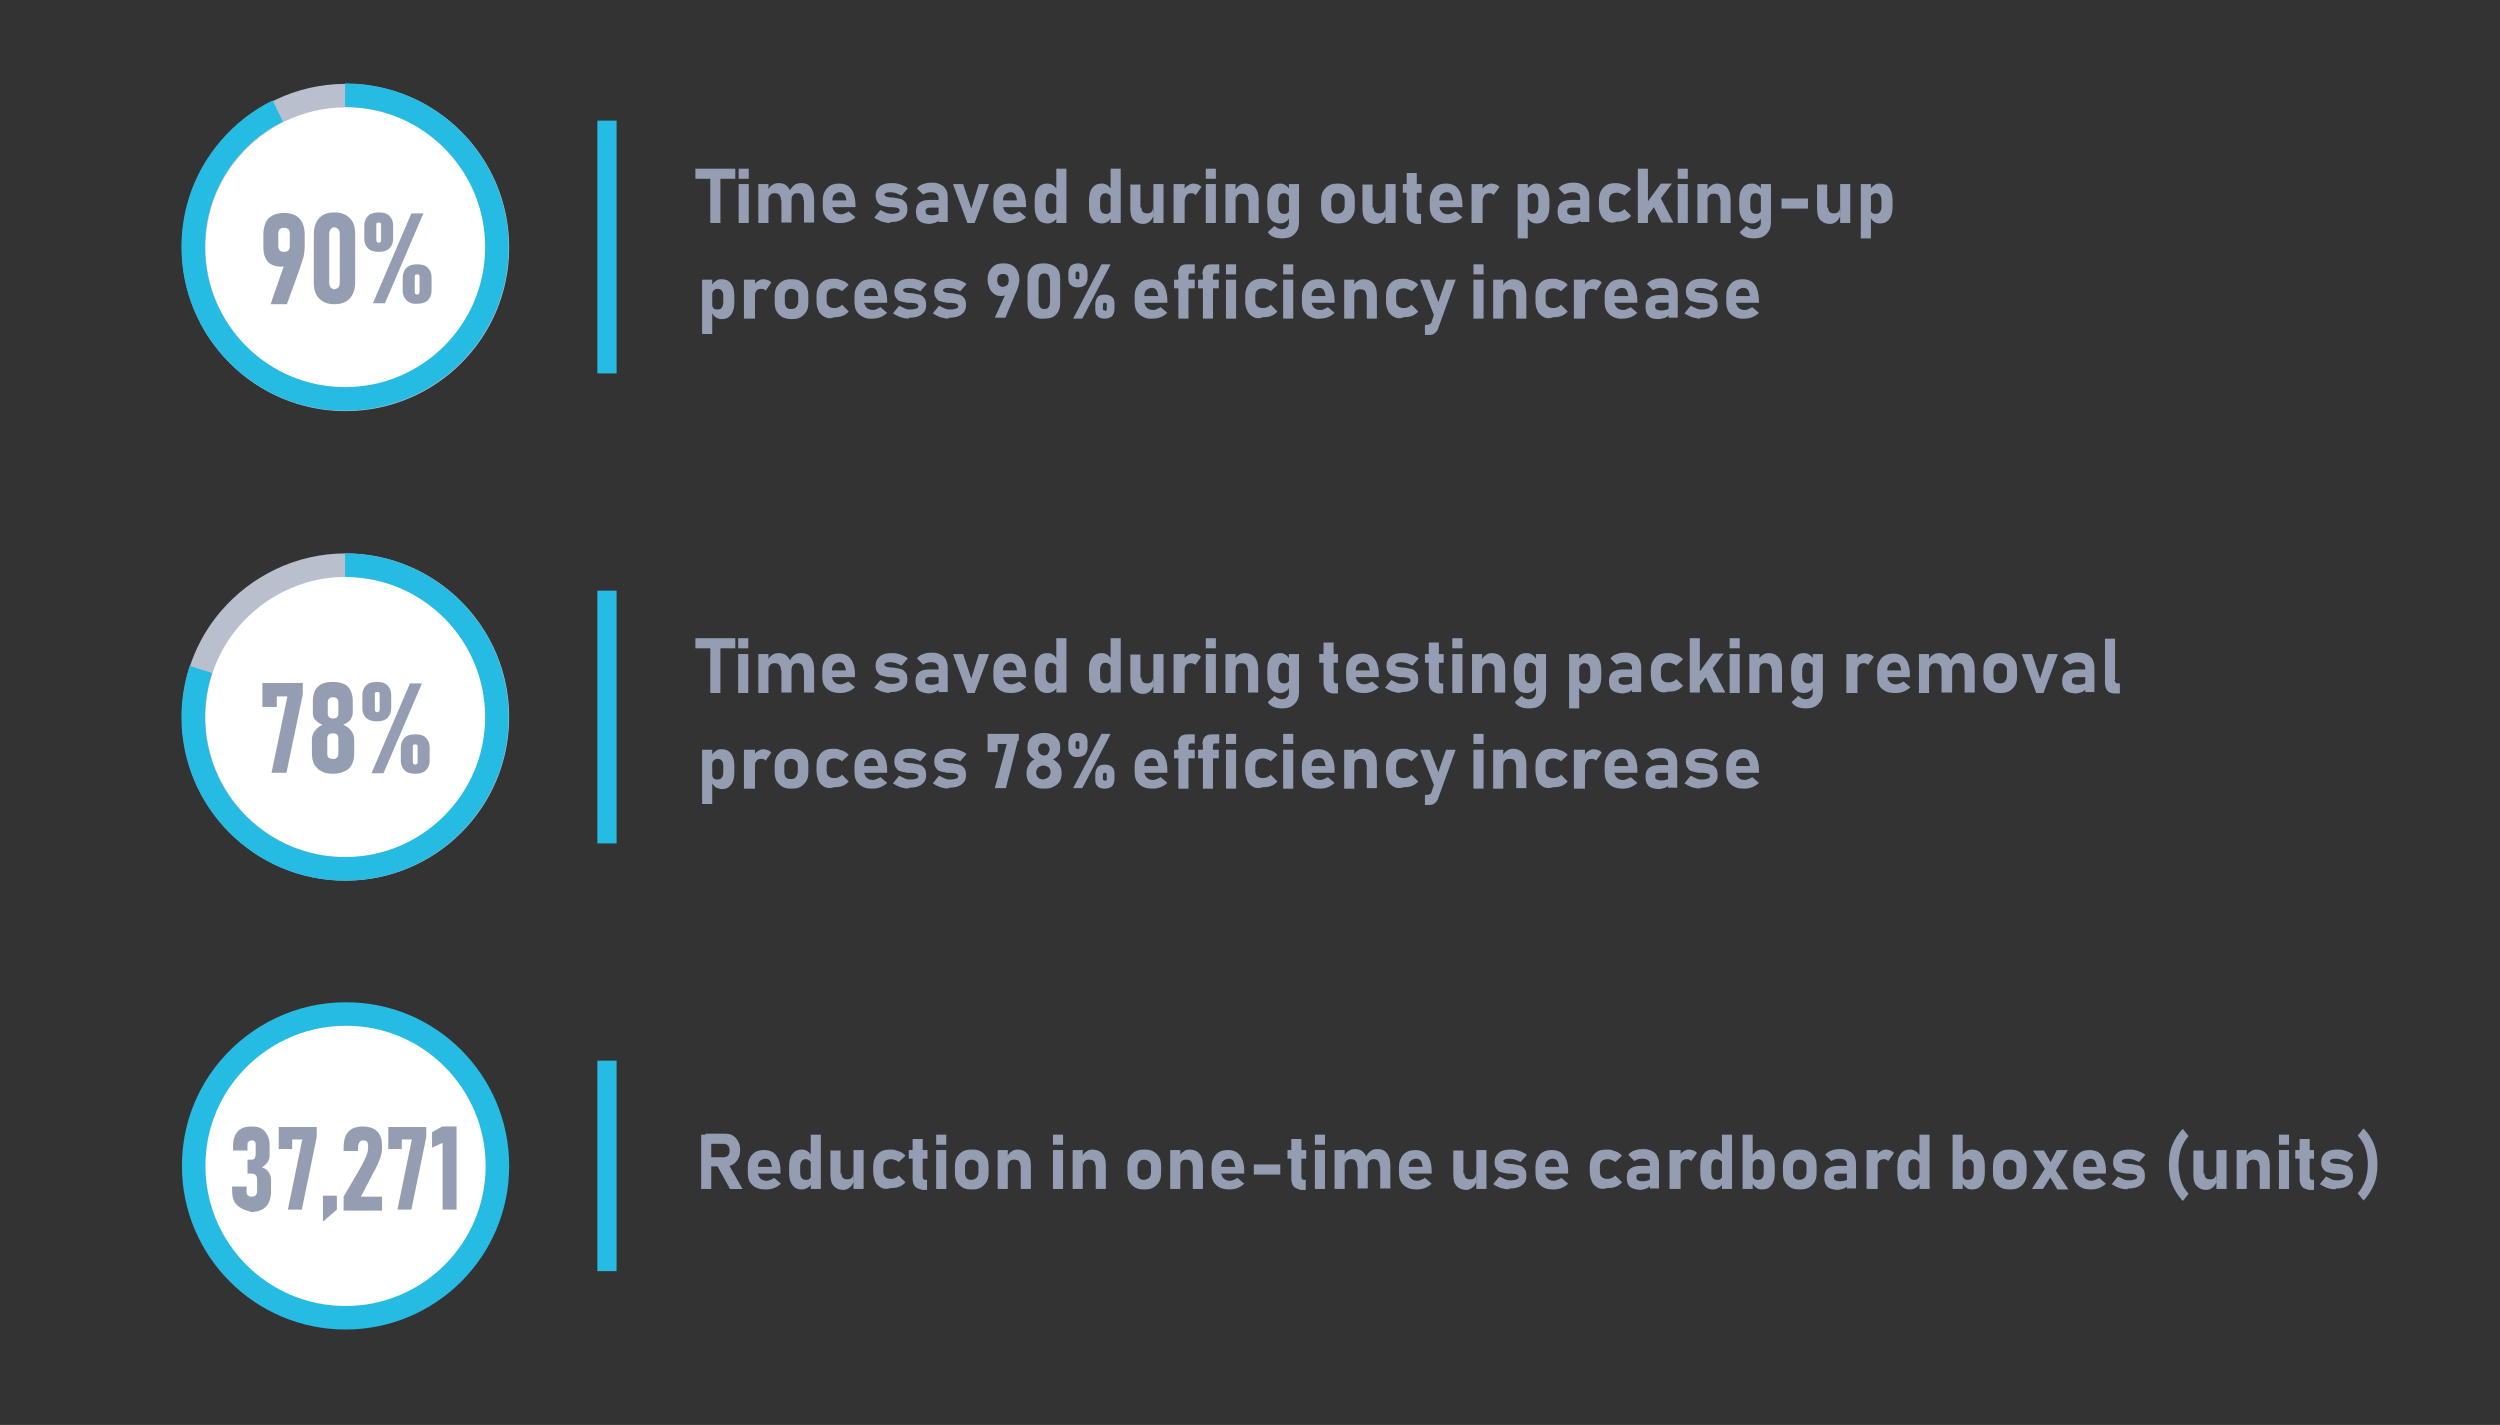 <?xml version="1.0" encoding="utf-8"?>
<!-- Generator: Adobe Illustrator 25.4.1, SVG Export Plug-In . SVG Version: 6.00 Build 0)  -->
<svg version="1.1" id="圖層_1" xmlns="http://www.w3.org/2000/svg" xmlns:xlink="http://www.w3.org/1999/xlink" x="0px" y="0px"
	 viewBox="0 0 520.2 296.5" style="enable-background:new 0 0 520.2 296.5;" xml:space="preserve">
<rect x="0" y="0" width="520.2" height="296.5" fill="#333333" stroke="none"/>
<style type="text/css">
	.st0{fill:#FFFFFF;stroke:#BABFCE;stroke-width:4.894;stroke-miterlimit:10;}
	.st1{fill:none;stroke:#26BBE3;stroke-width:4.894;stroke-miterlimit:10;}
	.st2{fill:#959DB3;}
	.st3{fill:#26BBE3;}
	.st4{fill:#FFFFFF;stroke:#26BBE3;stroke-width:4.894;stroke-miterlimit:10;}
</style>
<g>
	<path class="st0" d="M103.5,51.5c0,17.5-14.2,31.6-31.6,31.6c-17.5,0-31.6-14.2-31.6-31.6c0-7.8,2.8-14.9,7.5-20.4
		c5.8-6.8,14.5-11.2,24.1-11.2C89.3,19.8,103.5,34,103.5,51.5z"/>
	<path class="st1" d="M71.8,19.8c17.5,0,31.6,14.2,31.6,31.6c0,17.5-14.2,31.6-31.6,31.6c-17.5,0-31.6-14.2-31.6-31.6
		c0-7.8,2.8-14.9,7.5-20.4c2.8-3.3,6.2-6,10.1-7.9"/>
	<g>
		<path class="st2" d="M59.6,53.8l1,0.5c-0.3,0.4-0.6,0.7-1,0.9s-0.8,0.3-1.2,0.3c-0.8,0-1.4-0.2-2-0.5c-0.5-0.3-1-0.8-1.2-1.4
			c-0.3-0.6-0.4-1.4-0.4-2.2v-2.7c0-0.9,0.2-1.7,0.5-2.4s0.8-1.2,1.5-1.5c0.6-0.3,1.4-0.5,2.3-0.5c0.9,0,1.7,0.2,2.3,0.5
			c0.6,0.3,1.1,0.8,1.5,1.5c0.3,0.7,0.5,1.5,0.5,2.4v2.5c0,0.8-0.1,1.5-0.2,2.1c-0.2,0.6-0.4,1.4-0.7,2.2c0,0.1-0.1,0.2-0.1,0.3
			c0,0.1-0.1,0.2-0.1,0.3l-2.6,7.2h-3.4L59.6,53.8z M60,52.1c0.2-0.2,0.3-0.5,0.3-0.9v-2.6c0-0.4-0.1-0.7-0.3-0.9
			c-0.2-0.2-0.5-0.3-0.9-0.3s-0.7,0.1-0.9,0.3s-0.3,0.5-0.3,0.9v2.6c0,0.4,0.1,0.7,0.3,0.9s0.5,0.3,0.9,0.3S59.8,52.3,60,52.1z"/>
		<path class="st2" d="M66.4,62.1c-0.8-0.8-1.1-1.9-1.1-3.3V48.7c0-1.4,0.4-2.5,1.1-3.3s1.8-1.2,3.2-1.2s2.4,0.4,3.2,1.2
			c0.8,0.8,1.1,1.9,1.1,3.3v10.1c0,1.4-0.4,2.5-1.1,3.3c-0.8,0.8-1.8,1.2-3.2,1.2S67.2,62.9,66.4,62.1z M70.4,59.8
			c0.2-0.2,0.3-0.6,0.3-1V48.7c0-0.4-0.1-0.8-0.3-1c-0.2-0.2-0.5-0.4-0.8-0.4c-0.4,0-0.6,0.1-0.8,0.4c-0.2,0.2-0.3,0.6-0.3,1v10.1
			c0,0.4,0.1,0.8,0.3,1c0.2,0.2,0.5,0.4,0.8,0.4C70,60.1,70.2,60,70.4,59.8z"/>
		<path class="st2" d="M76.6,51.7c-0.5-0.5-0.8-1.1-0.8-2v-2.8c0-0.8,0.3-1.5,0.8-2c0.5-0.5,1.3-0.7,2.2-0.7c1,0,1.7,0.2,2.2,0.7
			c0.5,0.5,0.8,1.1,0.8,2v2.8c0,0.9-0.3,1.5-0.8,2c-0.5,0.5-1.3,0.7-2.2,0.7S77.1,52.2,76.6,51.7z M85.6,44.4h2.5l-8,18.7h-2.5
			L85.6,44.4z M79.2,50.3c0.1-0.1,0.1-0.3,0.1-0.4v-3.1c0-0.2,0-0.3-0.1-0.4c-0.1-0.1-0.2-0.1-0.4-0.1s-0.3,0-0.4,0.1
			c-0.1,0.1-0.1,0.2-0.1,0.4v3.1c0,0.2,0,0.3,0.1,0.4c0.1,0.1,0.2,0.2,0.4,0.2S79.1,50.4,79.2,50.3z M84.6,62.5
			c-0.5-0.5-0.8-1.1-0.8-2v-2.8c0-0.8,0.3-1.5,0.8-2s1.3-0.7,2.2-0.7c1,0,1.7,0.2,2.2,0.7c0.5,0.5,0.8,1.1,0.8,2v2.8
			c0,0.9-0.3,1.5-0.8,2s-1.3,0.7-2.2,0.7C85.9,63.3,85.1,63,84.6,62.5z M87.2,61.1c0.1-0.1,0.1-0.3,0.1-0.4v-3.1
			c0-0.2,0-0.3-0.1-0.4s-0.2-0.1-0.4-0.1c-0.2,0-0.3,0-0.4,0.1s-0.1,0.2-0.1,0.4v3.1c0,0.2,0,0.3,0.1,0.4c0.1,0.1,0.2,0.2,0.4,0.2
			C87,61.3,87.1,61.2,87.2,61.1z"/>
	</g>
</g>
<g>
	<path class="st0" d="M103.5,149.2c0,17.5-14.2,31.6-31.6,31.6c-17.5,0-31.6-14.2-31.6-31.6c0-7.8,2.8-14.9,7.5-20.4
		c5.8-6.8,14.5-11.2,24.1-11.2C89.3,117.6,103.5,131.8,103.5,149.2z"/>
	<path class="st1" d="M71.8,117.6c17.5,0,31.6,14.2,31.6,31.6s-14.2,31.6-31.6,31.6c-17.5,0-31.6-14.2-31.6-31.6
		c0-3.5,0.6-6.8,1.6-9.9"/>
	<g>
		<path class="st2" d="M63,144.5l-3.4,16.3h-3.1l3.3-15.9h-2.2v2.2h-3v-5H63V144.5z"/>
		<path class="st2" d="M66.9,160.5c-0.6-0.3-1.1-0.8-1.5-1.4c-0.3-0.6-0.5-1.4-0.5-2.2v-3c0-0.7,0.2-1.3,0.6-1.8
			c0.4-0.5,0.9-1,1.6-1.3c-0.6-0.2-1.1-0.6-1.5-1c-0.4-0.4-0.5-0.9-0.5-1.5v-2.6c0-0.8,0.2-1.5,0.5-2.1c0.3-0.6,0.8-1,1.4-1.3
			c0.6-0.3,1.4-0.4,2.2-0.4c0.9,0,1.6,0.1,2.3,0.4s1.1,0.7,1.4,1.3c0.3,0.6,0.5,1.3,0.5,2.1v2.6c0,0.5-0.2,1-0.5,1.5
			c-0.4,0.4-0.9,0.8-1.5,1c0.7,0.3,1.3,0.7,1.7,1.3c0.4,0.5,0.6,1.1,0.6,1.8v3c0,0.9-0.2,1.6-0.5,2.2c-0.3,0.6-0.8,1.1-1.5,1.4
			s-1.4,0.5-2.3,0.5C68.4,161,67.6,160.9,66.9,160.5z M69.9,157.8c0.2-0.1,0.3-0.2,0.4-0.4s0.1-0.4,0.1-0.6v-3.1
			c0-0.2,0-0.4-0.1-0.6s-0.2-0.3-0.4-0.4c-0.2-0.1-0.4-0.1-0.7-0.1c-0.2,0-0.5,0-0.6,0.1c-0.2,0.1-0.3,0.2-0.4,0.4
			c-0.1,0.2-0.1,0.4-0.1,0.6v3.1c0,0.2,0,0.4,0.1,0.6c0.1,0.2,0.2,0.3,0.4,0.4s0.4,0.1,0.6,0.1C69.5,158,69.7,157.9,69.9,157.8z
			 M69.9,149.4c0.2-0.1,0.3-0.2,0.4-0.4c0.1-0.2,0.1-0.4,0.1-0.7v-2.1c0-0.2,0-0.4-0.1-0.6c-0.1-0.2-0.2-0.3-0.4-0.4
			c-0.2-0.1-0.4-0.1-0.6-0.1c-0.2,0-0.4,0-0.6,0.1c-0.2,0.1-0.3,0.2-0.4,0.4s-0.1,0.4-0.1,0.6v2.1c0,0.3,0,0.5,0.1,0.7
			s0.2,0.3,0.4,0.4c0.2,0.1,0.4,0.1,0.6,0.1C69.5,149.5,69.7,149.5,69.9,149.4z"/>
		<path class="st2" d="M76.2,149.4c-0.5-0.5-0.8-1.1-0.8-2v-2.8c0-0.8,0.3-1.5,0.8-2s1.3-0.7,2.2-0.7c1,0,1.7,0.2,2.2,0.7
			c0.5,0.5,0.8,1.1,0.8,2v2.8c0,0.9-0.3,1.5-0.8,2c-0.5,0.5-1.3,0.7-2.2,0.7S76.8,149.9,76.2,149.4z M85.3,142.2h2.5l-8,18.7h-2.5
			L85.3,142.2z M78.9,148c0.1-0.1,0.1-0.3,0.1-0.4v-3.1c0-0.2,0-0.3-0.1-0.4c-0.1-0.1-0.2-0.1-0.4-0.1s-0.3,0-0.4,0.1
			c-0.1,0.1-0.1,0.2-0.1,0.4v3.1c0,0.2,0,0.3,0.1,0.4c0.1,0.1,0.2,0.2,0.4,0.2S78.8,148.1,78.9,148z M84.2,160.3
			c-0.5-0.5-0.8-1.1-0.8-2v-2.8c0-0.8,0.3-1.5,0.8-2c0.5-0.5,1.3-0.7,2.2-0.7c1,0,1.7,0.2,2.2,0.7c0.5,0.5,0.8,1.1,0.8,2v2.8
			c0,0.9-0.3,1.5-0.8,2s-1.3,0.7-2.2,0.7C85.5,161,84.7,160.8,84.2,160.3z M86.8,158.9c0.1-0.1,0.1-0.3,0.1-0.4v-3.1
			c0-0.2,0-0.3-0.1-0.4c-0.1-0.1-0.2-0.1-0.4-0.1c-0.2,0-0.3,0-0.4,0.1c-0.1,0.1-0.1,0.2-0.1,0.4v3.1c0,0.2,0,0.3,0.1,0.4
			c0.1,0.1,0.2,0.2,0.4,0.2C86.6,159.1,86.7,159,86.8,158.9z"/>
	</g>
</g>
<g>
	<g>
		<path class="st2" d="M144.7,35.1h8.3v2.1h-8.3V35.1z M147.8,36h2.1v10.4h-2.1V36z"/>
		<path class="st2" d="M153.7,35.1h2.1v2.1h-2.1V35.1z M153.7,38.3h2.1v8.1h-2.1V38.3z"/>
		<path class="st2" d="M157.8,38.3h2.1v8.1h-2.1V38.3z M162.5,41.7c0-0.5-0.1-0.8-0.3-1.1c-0.2-0.3-0.6-0.4-1-0.4
			c-0.4,0-0.7,0.1-0.9,0.3c-0.2,0.2-0.3,0.5-0.3,0.9l-0.2-1.8c0.2-0.5,0.5-0.9,0.9-1.1c0.4-0.3,0.8-0.4,1.3-0.4
			c0.6,0,1.1,0.1,1.5,0.4c0.4,0.3,0.7,0.7,0.9,1.2c0.2,0.5,0.3,1.2,0.3,1.9v4.7h-2.1V41.7z M167.2,41.7c0-0.5-0.1-0.8-0.3-1.1
			c-0.2-0.3-0.5-0.4-1-0.4c-0.4,0-0.7,0.1-0.9,0.4c-0.2,0.2-0.3,0.6-0.3,1l-0.4-1.9c0.3-0.5,0.6-0.9,1-1.2c0.4-0.3,0.9-0.4,1.4-0.4
			c0.6,0,1.1,0.1,1.5,0.4c0.4,0.3,0.7,0.7,0.9,1.2s0.3,1.2,0.3,1.9v4.7h-2.1V41.7z"/>
		<path class="st2" d="M172.9,46c-0.6-0.3-1-0.7-1.3-1.2s-0.4-1.2-0.4-2v-0.9c0-0.8,0.1-1.5,0.4-2c0.3-0.6,0.7-1,1.2-1.3
			c0.5-0.3,1.2-0.4,1.9-0.4c0.7,0,1.3,0.2,1.8,0.5c0.5,0.4,0.9,0.9,1.1,1.5s0.4,1.5,0.4,2.4v0.5h-5.5v-1.4h3.6l0-0.2
			c-0.1-0.5-0.2-0.8-0.4-1.1c-0.2-0.3-0.6-0.4-0.9-0.4c-0.5,0-0.9,0.2-1.2,0.5c-0.3,0.3-0.4,0.7-0.4,1.3v1c0,0.5,0.2,1,0.5,1.3
			c0.3,0.3,0.7,0.5,1.3,0.5c0.3,0,0.6-0.1,0.8-0.2c0.3-0.1,0.5-0.2,0.8-0.4l1.4,1.2c-0.4,0.4-0.9,0.7-1.4,0.9
			c-0.5,0.2-1.1,0.3-1.6,0.3C174.1,46.5,173.4,46.3,172.9,46z"/>
		<path class="st2" d="M184.3,46.3c-0.5-0.1-0.9-0.2-1.3-0.4c-0.4-0.2-0.8-0.4-1.1-0.6l1.3-1.6c0.4,0.2,0.8,0.4,1.2,0.6
			c0.4,0.1,0.8,0.2,1.2,0.2c0.5,0,0.9-0.1,1.2-0.2s0.4-0.3,0.4-0.5c0-0.2-0.1-0.3-0.2-0.4c-0.1-0.1-0.3-0.2-0.5-0.2
			c-0.2,0-0.4-0.1-0.8-0.1c-0.1,0-0.2,0-0.3,0c-0.1,0-0.2,0-0.3,0c0,0,0,0-0.1,0s0,0-0.1,0c-0.6-0.1-1.1-0.2-1.4-0.3
			s-0.7-0.3-0.9-0.7s-0.4-0.8-0.4-1.4c0-0.5,0.1-1,0.4-1.4s0.6-0.7,1.1-0.9c0.5-0.2,1.1-0.3,1.8-0.3c0.4,0,0.8,0,1.2,0.1
			c0.4,0.1,0.8,0.2,1.2,0.4c0.4,0.2,0.7,0.3,1,0.6l-1.3,1.5c-0.4-0.2-0.7-0.3-1.1-0.5c-0.4-0.1-0.8-0.2-1.1-0.2c-0.4,0-0.8,0-1,0.1
			c-0.2,0.1-0.4,0.2-0.4,0.4c0,0.1,0.1,0.2,0.2,0.3c0.1,0.1,0.3,0.1,0.5,0.2c0.2,0,0.5,0.1,0.8,0.1c0,0,0.1,0,0.1,0c0,0,0.1,0,0.1,0
			c0,0,0,0,0.1,0c0,0,0,0,0.1,0c0.6,0.1,1.1,0.2,1.5,0.3s0.7,0.3,1,0.7c0.3,0.3,0.4,0.8,0.4,1.5c0,0.6-0.1,1-0.4,1.4
			c-0.3,0.4-0.7,0.7-1.2,0.9c-0.5,0.2-1.1,0.3-1.9,0.3C185.3,46.5,184.8,46.4,184.3,46.3z"/>
		<path class="st2" d="M191.2,45.9c-0.4-0.4-0.6-1-0.6-1.9c0-0.8,0.2-1.4,0.7-1.8s1.2-0.6,2.2-0.6h2l0.1,1.6h-2.1
			c-0.3,0-0.6,0.1-0.7,0.2c-0.2,0.1-0.2,0.3-0.2,0.6c0,0.3,0.1,0.5,0.3,0.6s0.5,0.2,0.9,0.2c0.6,0,1-0.1,1.3-0.2s0.4-0.3,0.4-0.6
			l0.2,1.2c0,0.3-0.2,0.5-0.4,0.7c-0.2,0.2-0.5,0.4-0.9,0.5c-0.4,0.1-0.7,0.2-1.1,0.2C192.2,46.5,191.6,46.3,191.2,45.9z
			 M195.3,41.2c0-0.4-0.1-0.7-0.4-0.9c-0.2-0.2-0.6-0.3-1.1-0.3c-0.3,0-0.6,0-0.9,0.1c-0.3,0.1-0.6,0.2-0.8,0.4l-1.3-1.3
			c0.3-0.4,0.7-0.7,1.3-0.9s1.1-0.3,1.8-0.3c0.7,0,1.3,0.1,1.8,0.4c0.5,0.2,0.9,0.6,1.1,1c0.3,0.4,0.4,1,0.4,1.6v5.2h-1.9V41.2z"/>
		<path class="st2" d="M203.7,38.3h2.1l-3,8.1h-1.5l-3-8.1h2.1l1.7,5.1L203.7,38.3z"/>
		<path class="st2" d="M208.4,46c-0.6-0.3-1-0.7-1.3-1.2s-0.4-1.2-0.4-2v-0.9c0-0.8,0.1-1.5,0.4-2c0.3-0.6,0.7-1,1.2-1.3
			c0.5-0.3,1.2-0.4,1.9-0.4c0.7,0,1.3,0.2,1.8,0.5c0.5,0.4,0.9,0.9,1.1,1.5s0.4,1.5,0.4,2.4v0.5h-5.5v-1.4h3.6l0-0.2
			c-0.1-0.5-0.2-0.8-0.4-1.1c-0.2-0.3-0.6-0.4-0.9-0.4c-0.5,0-0.9,0.2-1.2,0.5c-0.3,0.3-0.4,0.7-0.4,1.3v1c0,0.5,0.2,1,0.5,1.3
			c0.3,0.3,0.7,0.5,1.3,0.5c0.3,0,0.6-0.1,0.8-0.2c0.3-0.1,0.5-0.2,0.8-0.4l1.4,1.2c-0.4,0.4-0.9,0.7-1.4,0.9
			c-0.5,0.2-1.1,0.3-1.6,0.3C209.6,46.5,209,46.3,208.4,46z"/>
		<path class="st2" d="M216.5,46.1c-0.4-0.3-0.7-0.7-0.9-1.2c-0.2-0.5-0.3-1.1-0.3-1.9v-1.3c0-0.7,0.1-1.4,0.3-1.9
			c0.2-0.5,0.5-0.9,0.9-1.2c0.4-0.3,0.9-0.4,1.5-0.4c0.4,0,0.8,0.1,1.2,0.4c0.4,0.3,0.6,0.6,0.9,1.1l-0.2,1.8c0-0.3,0-0.5-0.1-0.7
			c-0.1-0.2-0.2-0.3-0.4-0.4s-0.4-0.2-0.6-0.2c-0.4,0-0.7,0.1-0.9,0.4c-0.2,0.3-0.3,0.7-0.3,1.1V43c0,0.5,0.1,0.9,0.3,1.1
			c0.2,0.3,0.5,0.4,0.9,0.4c0.3,0,0.5,0,0.6-0.1c0.2-0.1,0.3-0.2,0.4-0.4s0.1-0.4,0.1-0.7l0.1,1.8c-0.2,0.4-0.4,0.8-0.8,1
			c-0.3,0.2-0.7,0.4-1.2,0.4C217.4,46.5,216.9,46.3,216.5,46.1z M219.8,35.1h2.1v11.3h-2.1V35.1z"/>
		<path class="st2" d="M227.8,46.1c-0.4-0.3-0.7-0.7-0.9-1.2c-0.2-0.5-0.3-1.1-0.3-1.9v-1.3c0-0.7,0.1-1.4,0.3-1.9
			c0.2-0.5,0.5-0.9,0.9-1.2c0.4-0.3,0.9-0.4,1.5-0.4c0.4,0,0.8,0.1,1.2,0.4c0.4,0.3,0.6,0.6,0.9,1.1l-0.2,1.8c0-0.3,0-0.5-0.1-0.7
			c-0.1-0.2-0.2-0.3-0.4-0.4s-0.4-0.2-0.6-0.2c-0.4,0-0.7,0.1-0.9,0.4c-0.2,0.3-0.3,0.7-0.3,1.1V43c0,0.5,0.1,0.9,0.3,1.1
			c0.2,0.3,0.5,0.4,0.9,0.4c0.3,0,0.5,0,0.6-0.1c0.2-0.1,0.3-0.2,0.4-0.4s0.1-0.4,0.1-0.7l0.1,1.8c-0.2,0.4-0.4,0.8-0.8,1
			c-0.3,0.2-0.7,0.4-1.2,0.4C228.7,46.5,228.2,46.3,227.8,46.1z M231.1,35.1h2.1v11.3h-2.1V35.1z"/>
		<path class="st2" d="M237.5,43.2c0,0.4,0.1,0.7,0.3,0.9c0.2,0.2,0.5,0.3,0.9,0.3c0.4,0,0.7-0.1,0.9-0.3c0.2-0.2,0.3-0.5,0.3-0.9
			l0.1,1.8c-0.2,0.4-0.4,0.8-0.8,1.1c-0.3,0.3-0.8,0.5-1.3,0.5c-0.9,0-1.5-0.3-2-0.8s-0.7-1.3-0.7-2.4v-5h2.1V43.2z M240,38.3h2.1
			v8.1H240V38.3z"/>
		<path class="st2" d="M244.2,38.3h2.3v8.1h-2.3V38.3z M248.4,40.3c-0.2-0.1-0.3-0.1-0.5-0.1c-0.4,0-0.8,0.1-1,0.4
			c-0.2,0.3-0.4,0.7-0.4,1.2l-0.2-2.1c0.2-0.5,0.5-0.9,0.9-1.1c0.4-0.3,0.7-0.4,1.2-0.4c0.3,0,0.6,0.1,0.9,0.2
			c0.3,0.1,0.5,0.3,0.7,0.5l-1.2,1.7C248.6,40.4,248.5,40.4,248.4,40.3z"/>
		<path class="st2" d="M250.9,35.1h2.1v2.1h-2.1V35.1z M250.9,38.3h2.1v8.1h-2.1V38.3z"/>
		<path class="st2" d="M255,38.3h2.1v8.1H255V38.3z M259.7,41.5c0-0.4-0.1-0.7-0.3-0.9c-0.2-0.2-0.5-0.3-1-0.3
			c-0.4,0-0.7,0.1-0.9,0.3c-0.2,0.2-0.3,0.5-0.3,0.9l-0.2-1.8c0.2-0.5,0.5-0.9,0.9-1.1c0.3-0.3,0.8-0.4,1.3-0.4c0.8,0,1.5,0.3,2,0.9
			c0.5,0.6,0.7,1.4,0.7,2.4v4.9h-2.1V41.5z"/>
		<path class="st2" d="M264.9,46.1c-0.4-0.3-0.7-0.7-0.9-1.2c-0.2-0.5-0.3-1.1-0.3-1.9v-1.3c0-0.7,0.1-1.4,0.3-1.9
			c0.2-0.5,0.5-0.9,0.9-1.2c0.4-0.3,0.9-0.4,1.5-0.4c0.4,0,0.8,0.1,1.2,0.4c0.4,0.3,0.6,0.6,0.9,1.1l-0.2,1.8c0-0.3,0-0.5-0.1-0.7
			c-0.1-0.2-0.2-0.3-0.4-0.4s-0.4-0.2-0.6-0.2c-0.4,0-0.7,0.1-0.9,0.4c-0.2,0.3-0.3,0.7-0.3,1.1V43c0,0.5,0.1,0.9,0.3,1.1
			c0.2,0.3,0.5,0.4,0.9,0.4c0.3,0,0.5,0,0.6-0.1c0.2-0.1,0.3-0.2,0.4-0.4s0.1-0.4,0.1-0.7l0.1,1.8c-0.2,0.4-0.4,0.8-0.8,1
			c-0.3,0.2-0.7,0.4-1.2,0.4C265.8,46.5,265.3,46.3,264.9,46.1z M265,49.3c-0.5-0.2-0.9-0.5-1.2-1l1.4-1.3c0.2,0.2,0.4,0.3,0.7,0.5
			c0.3,0.1,0.5,0.2,0.8,0.2c0.4,0,0.8-0.1,1.1-0.4c0.3-0.2,0.4-0.6,0.4-1v-8h2.1v7.8c0,0.7-0.1,1.4-0.4,1.9s-0.7,0.9-1.2,1.2
			c-0.5,0.3-1.2,0.4-2,0.4C266.1,49.6,265.5,49.5,265,49.3z"/>
		<path class="st2" d="M276.5,46.1c-0.5-0.3-0.9-0.7-1.2-1.2c-0.3-0.5-0.4-1.2-0.4-1.9v-1.3c0-0.7,0.1-1.4,0.4-1.9
			c0.3-0.5,0.7-0.9,1.2-1.2c0.5-0.3,1.1-0.4,1.9-0.4s1.4,0.1,1.9,0.4s0.9,0.7,1.2,1.2c0.3,0.5,0.4,1.1,0.4,1.9V43
			c0,0.7-0.1,1.4-0.4,1.9c-0.3,0.5-0.7,0.9-1.2,1.2c-0.5,0.3-1.1,0.4-1.9,0.4S277.1,46.3,276.5,46.1z M279.4,44
			c0.2-0.3,0.4-0.6,0.4-1.1v-1.3c0-0.5-0.1-0.8-0.4-1s-0.6-0.4-1-0.4c-0.4,0-0.8,0.1-1,0.4c-0.2,0.2-0.4,0.6-0.4,1V43
			c0,0.5,0.1,0.8,0.3,1.1c0.2,0.3,0.6,0.4,1,0.4C278.9,44.4,279.2,44.3,279.4,44z"/>
		<path class="st2" d="M285.8,43.2c0,0.4,0.1,0.7,0.3,0.9c0.2,0.2,0.5,0.3,0.9,0.3c0.4,0,0.7-0.1,0.9-0.3c0.2-0.2,0.3-0.5,0.3-0.9
			l0.1,1.8c-0.2,0.4-0.4,0.8-0.8,1.1c-0.3,0.3-0.8,0.5-1.3,0.5c-0.9,0-1.5-0.3-2-0.8s-0.7-1.3-0.7-2.4v-5h2.1V43.2z M288.3,38.3h2.1
			v8.1h-2.1V38.3z"/>
		<path class="st2" d="M291.9,38.3h3.9v1.8h-3.9V38.3z M293.2,45.9c-0.3-0.4-0.5-0.9-0.5-1.6v-8.3h2.1v7.8c0,0.2,0,0.3,0.1,0.5
			c0.1,0.1,0.2,0.2,0.3,0.2h0.5v2.1h-1.1C294.1,46.4,293.5,46.2,293.2,45.9z"/>
		<path class="st2" d="M299.2,46c-0.6-0.3-1-0.7-1.3-1.2s-0.4-1.2-0.4-2v-0.9c0-0.8,0.1-1.5,0.4-2c0.3-0.6,0.7-1,1.2-1.3
			c0.5-0.3,1.2-0.4,1.9-0.4c0.7,0,1.3,0.2,1.8,0.5c0.5,0.4,0.9,0.9,1.1,1.5s0.4,1.5,0.4,2.4v0.5h-5.5v-1.4h3.6l0-0.2
			c-0.1-0.5-0.2-0.8-0.4-1.1c-0.2-0.3-0.6-0.4-0.9-0.4c-0.5,0-0.9,0.2-1.2,0.5c-0.3,0.3-0.4,0.7-0.4,1.3v1c0,0.5,0.2,1,0.5,1.3
			c0.3,0.3,0.7,0.5,1.3,0.5c0.3,0,0.6-0.1,0.8-0.2c0.3-0.1,0.5-0.2,0.8-0.4l1.4,1.2c-0.4,0.4-0.9,0.7-1.4,0.9
			c-0.5,0.2-1.1,0.3-1.6,0.3C300.4,46.5,299.7,46.3,299.2,46z"/>
		<path class="st2" d="M306.2,38.3h2.3v8.1h-2.3V38.3z M310.4,40.3c-0.2-0.1-0.3-0.1-0.5-0.1c-0.4,0-0.8,0.1-1,0.4
			c-0.2,0.3-0.4,0.7-0.4,1.2l-0.2-2.1c0.2-0.5,0.5-0.9,0.9-1.1c0.4-0.3,0.7-0.4,1.2-0.4c0.3,0,0.6,0.1,0.9,0.2
			c0.3,0.1,0.5,0.3,0.7,0.5l-1.2,1.7C310.7,40.4,310.5,40.4,310.4,40.3z"/>
		<path class="st2" d="M315.8,38.3h2.1v11.3h-2.1V38.3z M318.5,46.1c-0.3-0.2-0.6-0.6-0.8-1l0.1-1.8c0,0.3,0,0.5,0.1,0.7
			c0.1,0.2,0.2,0.3,0.4,0.4c0.2,0.1,0.4,0.1,0.6,0.1c0.4,0,0.7-0.1,0.9-0.4c0.2-0.3,0.3-0.6,0.3-1.1v-1.3c0-0.5-0.1-0.9-0.3-1.1
			c-0.2-0.3-0.5-0.4-0.9-0.4c-0.3,0-0.5,0.1-0.6,0.2s-0.3,0.2-0.4,0.4c-0.1,0.2-0.1,0.4-0.1,0.7l-0.2-1.8c0.2-0.5,0.5-0.8,0.9-1.1
			c0.4-0.3,0.7-0.4,1.2-0.4c0.6,0,1.1,0.1,1.5,0.4c0.4,0.3,0.7,0.7,0.9,1.2s0.3,1.2,0.3,1.9V43c0,0.7-0.1,1.4-0.3,1.9
			c-0.2,0.5-0.5,0.9-0.9,1.2c-0.4,0.3-0.9,0.4-1.5,0.4C319.3,46.5,318.9,46.4,318.5,46.1z"/>
		<path class="st2" d="M324.7,45.9c-0.4-0.4-0.6-1-0.6-1.9c0-0.8,0.2-1.4,0.7-1.8s1.2-0.6,2.2-0.6h2l0.1,1.6h-2.1
			c-0.3,0-0.6,0.1-0.7,0.2c-0.2,0.1-0.2,0.3-0.2,0.6c0,0.3,0.1,0.5,0.3,0.6s0.5,0.2,0.9,0.2c0.6,0,1-0.1,1.3-0.2s0.4-0.3,0.4-0.6
			l0.2,1.2c0,0.3-0.2,0.5-0.4,0.7c-0.2,0.2-0.5,0.4-0.9,0.5c-0.4,0.1-0.7,0.2-1.1,0.2C325.7,46.5,325.1,46.3,324.7,45.9z
			 M328.8,41.2c0-0.4-0.1-0.7-0.4-0.9c-0.2-0.2-0.6-0.3-1.1-0.3c-0.3,0-0.6,0-0.9,0.1c-0.3,0.1-0.6,0.2-0.8,0.4l-1.3-1.3
			c0.3-0.4,0.7-0.7,1.3-0.9s1.1-0.3,1.8-0.3c0.7,0,1.3,0.1,1.8,0.4c0.5,0.2,0.9,0.6,1.1,1c0.3,0.4,0.4,1,0.4,1.6v5.2h-1.9V41.2z"/>
		<path class="st2" d="M334.3,46c-0.5-0.3-1-0.7-1.2-1.3c-0.3-0.6-0.4-1.2-0.4-2v-0.9c0-0.8,0.1-1.4,0.4-2s0.7-1,1.2-1.3
			s1.2-0.4,2-0.4c0.4,0,0.9,0.1,1.2,0.2c0.4,0.1,0.7,0.2,1.1,0.4c0.3,0.2,0.6,0.4,0.8,0.7l-1.4,1.3c-0.2-0.2-0.4-0.3-0.7-0.4
			c-0.3-0.1-0.5-0.2-0.8-0.2c-0.5,0-1,0.1-1.3,0.4c-0.3,0.3-0.4,0.7-0.4,1.2v0.9c0,0.5,0.1,1,0.4,1.2c0.3,0.3,0.7,0.4,1.3,0.4
			c0.3,0,0.6-0.1,0.8-0.2c0.3-0.1,0.5-0.3,0.7-0.5l1.4,1.4c-0.2,0.3-0.5,0.5-0.8,0.7s-0.7,0.3-1,0.4c-0.4,0.1-0.8,0.1-1.2,0.1
			C335.5,46.5,334.9,46.3,334.3,46z"/>
		<path class="st2" d="M340.8,35.1h2.1v11.3h-2.1V35.1z M341.8,43.4l3.8-5.2h2.3l-5.7,7.5L341.8,43.4z M343.7,42.2l1.8-1.1l2.7,5.2
			h-2.5L343.7,42.2z"/>
		<path class="st2" d="M349.1,35.1h2.1v2.1h-2.1V35.1z M349.1,38.3h2.1v8.1h-2.1V38.3z"/>
		<path class="st2" d="M353.2,38.3h2.1v8.1h-2.1V38.3z M357.9,41.5c0-0.4-0.1-0.7-0.3-0.9c-0.2-0.2-0.5-0.3-1-0.3
			c-0.4,0-0.7,0.1-0.9,0.3c-0.2,0.2-0.3,0.5-0.3,0.9l-0.2-1.8c0.2-0.5,0.5-0.9,0.9-1.1c0.3-0.3,0.8-0.4,1.3-0.4c0.8,0,1.5,0.3,2,0.9
			c0.5,0.6,0.7,1.4,0.7,2.4v4.9h-2.1V41.5z"/>
		<path class="st2" d="M363.1,46.1c-0.4-0.3-0.7-0.7-0.9-1.2c-0.2-0.5-0.3-1.1-0.3-1.9v-1.3c0-0.7,0.1-1.4,0.3-1.9
			c0.2-0.5,0.5-0.9,0.9-1.2c0.4-0.3,0.9-0.4,1.5-0.4c0.4,0,0.8,0.1,1.2,0.4c0.4,0.3,0.6,0.6,0.9,1.1l-0.2,1.8c0-0.3,0-0.5-0.1-0.7
			c-0.1-0.2-0.2-0.3-0.4-0.4s-0.4-0.2-0.6-0.2c-0.4,0-0.7,0.1-0.9,0.4c-0.2,0.3-0.3,0.7-0.3,1.1V43c0,0.5,0.1,0.9,0.3,1.1
			c0.2,0.3,0.5,0.4,0.9,0.4c0.3,0,0.5,0,0.6-0.1c0.2-0.1,0.3-0.2,0.4-0.4s0.1-0.4,0.1-0.7l0.1,1.8c-0.2,0.4-0.4,0.8-0.8,1
			c-0.3,0.2-0.7,0.4-1.2,0.4C364,46.5,363.5,46.3,363.1,46.1z M363.2,49.3c-0.5-0.2-0.9-0.5-1.2-1l1.4-1.3c0.2,0.2,0.4,0.3,0.7,0.5
			c0.3,0.1,0.5,0.2,0.8,0.2c0.4,0,0.8-0.1,1.1-0.4c0.3-0.2,0.4-0.6,0.4-1v-8h2.1v7.8c0,0.7-0.1,1.4-0.4,1.9s-0.7,0.9-1.2,1.2
			c-0.5,0.3-1.2,0.4-2,0.4C364.3,49.6,363.7,49.5,363.2,49.3z"/>
		<path class="st2" d="M376.2,41.3v2.1h-5.5v-2.1H376.2z"/>
		<path class="st2" d="M380.4,43.2c0,0.4,0.1,0.7,0.3,0.9c0.2,0.2,0.5,0.3,0.9,0.3c0.4,0,0.7-0.1,0.9-0.3c0.2-0.2,0.3-0.5,0.3-0.9
			l0.1,1.8c-0.2,0.4-0.4,0.8-0.8,1.1c-0.3,0.3-0.8,0.5-1.3,0.5c-0.9,0-1.5-0.3-2-0.8s-0.7-1.3-0.7-2.4v-5h2.1V43.2z M382.9,38.3h2.1
			v8.1h-2.1V38.3z"/>
		<path class="st2" d="M387.2,38.3h2.1v11.3h-2.1V38.3z M389.9,46.1c-0.3-0.2-0.6-0.6-0.8-1l0.1-1.8c0,0.3,0,0.5,0.1,0.7
			c0.1,0.2,0.2,0.3,0.4,0.4c0.2,0.1,0.4,0.1,0.6,0.1c0.4,0,0.7-0.1,0.9-0.4c0.2-0.3,0.3-0.6,0.3-1.1v-1.3c0-0.5-0.1-0.9-0.3-1.1
			c-0.2-0.3-0.5-0.4-0.9-0.4c-0.3,0-0.5,0.1-0.6,0.2s-0.3,0.2-0.4,0.4c-0.1,0.2-0.1,0.4-0.1,0.7l-0.2-1.8c0.2-0.5,0.5-0.8,0.9-1.1
			c0.4-0.3,0.7-0.4,1.2-0.4c0.6,0,1.1,0.1,1.5,0.4c0.4,0.3,0.7,0.7,0.9,1.2s0.3,1.2,0.3,1.9V43c0,0.7-0.1,1.4-0.3,1.9
			c-0.2,0.5-0.5,0.9-0.9,1.2c-0.4,0.3-0.9,0.4-1.5,0.4C390.7,46.5,390.3,46.4,389.9,46.1z"/>
		<path class="st2" d="M146.1,58.2h2.1v11.3h-2.1V58.2z M148.9,66c-0.3-0.2-0.6-0.6-0.8-1l0.1-1.8c0,0.3,0,0.5,0.1,0.7
			c0.1,0.2,0.2,0.3,0.4,0.4s0.4,0.1,0.6,0.1c0.4,0,0.7-0.1,0.9-0.4c0.2-0.3,0.3-0.6,0.3-1.1v-1.3c0-0.5-0.1-0.9-0.3-1.1
			c-0.2-0.3-0.5-0.4-0.9-0.4c-0.3,0-0.5,0-0.6,0.2c-0.2,0.1-0.3,0.2-0.4,0.4c-0.1,0.2-0.1,0.4-0.1,0.7l-0.2-1.8
			c0.2-0.5,0.5-0.8,0.9-1.1c0.4-0.3,0.7-0.4,1.2-0.4c0.6,0,1.1,0.1,1.5,0.4c0.4,0.3,0.7,0.7,0.9,1.2s0.3,1.2,0.3,1.9v1.3
			c0,0.7-0.1,1.4-0.3,1.9s-0.5,0.9-0.9,1.2c-0.4,0.3-0.9,0.4-1.5,0.4C149.6,66.4,149.2,66.2,148.9,66z"/>
		<path class="st2" d="M154.8,58.2h2.3v8.1h-2.3V58.2z M158.9,60.2c-0.2-0.1-0.3-0.1-0.5-0.1c-0.4,0-0.8,0.1-1,0.4
			c-0.2,0.3-0.4,0.7-0.4,1.2l-0.2-2.1c0.2-0.5,0.5-0.9,0.9-1.1c0.4-0.3,0.7-0.4,1.2-0.4c0.3,0,0.6,0.1,0.9,0.2
			c0.3,0.1,0.5,0.3,0.7,0.5l-1.2,1.7C159.2,60.3,159.1,60.2,158.9,60.2z"/>
		<path class="st2" d="M162.8,66c-0.5-0.3-0.9-0.7-1.2-1.2c-0.3-0.5-0.4-1.2-0.4-1.9v-1.3c0-0.7,0.1-1.4,0.4-1.9
			c0.3-0.5,0.7-0.9,1.2-1.2c0.5-0.3,1.1-0.4,1.9-0.4s1.4,0.1,1.9,0.4c0.5,0.3,0.9,0.7,1.2,1.2c0.3,0.5,0.4,1.1,0.4,1.9v1.3
			c0,0.7-0.1,1.4-0.4,1.9c-0.3,0.5-0.7,0.9-1.2,1.2c-0.5,0.3-1.1,0.4-1.9,0.4S163.3,66.2,162.8,66z M165.7,63.9
			c0.2-0.3,0.4-0.6,0.4-1.1v-1.3c0-0.5-0.1-0.8-0.4-1c-0.2-0.2-0.6-0.4-1-0.4c-0.4,0-0.8,0.1-1,0.4c-0.2,0.2-0.4,0.6-0.4,1v1.3
			c0,0.5,0.1,0.8,0.3,1.1c0.2,0.3,0.6,0.4,1,0.4C165.1,64.3,165.4,64.2,165.7,63.9z"/>
		<path class="st2" d="M171.5,65.9c-0.5-0.3-1-0.7-1.2-1.3c-0.3-0.6-0.4-1.2-0.4-2v-0.9c0-0.8,0.1-1.4,0.4-2s0.7-1,1.2-1.3
			s1.2-0.4,2-0.4c0.4,0,0.9,0,1.2,0.2c0.4,0.1,0.7,0.2,1.1,0.4c0.3,0.2,0.6,0.4,0.8,0.7l-1.4,1.3c-0.2-0.2-0.4-0.3-0.7-0.4
			c-0.3-0.1-0.5-0.2-0.8-0.2c-0.5,0-1,0.1-1.3,0.4c-0.3,0.3-0.4,0.7-0.4,1.2v0.9c0,0.5,0.1,1,0.4,1.2c0.3,0.3,0.7,0.4,1.3,0.4
			c0.3,0,0.6-0.1,0.8-0.2c0.3-0.1,0.5-0.3,0.7-0.5l1.4,1.4c-0.2,0.3-0.5,0.5-0.8,0.7c-0.3,0.2-0.7,0.3-1,0.4
			c-0.4,0.1-0.8,0.1-1.2,0.1C172.7,66.4,172.1,66.2,171.5,65.9z"/>
		<path class="st2" d="M179.5,65.9c-0.6-0.3-1-0.7-1.3-1.2c-0.3-0.5-0.4-1.2-0.4-2v-0.9c0-0.8,0.1-1.5,0.4-2s0.7-1,1.2-1.3
			c0.5-0.3,1.2-0.4,1.9-0.4c0.7,0,1.3,0.2,1.8,0.5c0.5,0.4,0.9,0.9,1.1,1.5s0.4,1.5,0.4,2.4v0.5h-5.5v-1.4h3.6l0-0.2
			c-0.1-0.5-0.2-0.8-0.4-1.1c-0.2-0.3-0.6-0.4-0.9-0.4c-0.5,0-0.9,0.2-1.2,0.5c-0.3,0.3-0.4,0.7-0.4,1.3v1c0,0.5,0.2,1,0.5,1.3
			c0.3,0.3,0.7,0.5,1.3,0.5c0.3,0,0.6,0,0.8-0.2c0.3-0.1,0.5-0.2,0.8-0.4l1.4,1.2c-0.4,0.4-0.9,0.7-1.4,0.9
			c-0.5,0.2-1.1,0.3-1.6,0.3C180.7,66.4,180,66.2,179.5,65.9z"/>
		<path class="st2" d="M188.2,66.2c-0.5-0.1-0.9-0.2-1.3-0.4c-0.4-0.2-0.8-0.4-1.1-0.6l1.3-1.6c0.4,0.2,0.8,0.4,1.2,0.6
			s0.8,0.2,1.2,0.2c0.5,0,0.9-0.1,1.2-0.2s0.4-0.3,0.4-0.5c0-0.2-0.1-0.3-0.2-0.4c-0.1-0.1-0.3-0.2-0.5-0.2c-0.2,0-0.4-0.1-0.8-0.1
			c-0.1,0-0.2,0-0.3,0c-0.1,0-0.2,0-0.3,0c0,0,0,0-0.1,0c0,0,0,0-0.1,0c-0.6-0.1-1.1-0.2-1.4-0.3c-0.4-0.1-0.7-0.3-0.9-0.7
			c-0.3-0.3-0.4-0.8-0.4-1.4c0-0.5,0.1-1,0.4-1.4c0.3-0.4,0.6-0.7,1.1-0.9s1.1-0.3,1.8-0.3c0.4,0,0.8,0,1.2,0.1
			c0.4,0.1,0.8,0.2,1.2,0.4s0.7,0.3,1,0.6l-1.3,1.5c-0.4-0.2-0.7-0.3-1.1-0.5c-0.4-0.1-0.8-0.2-1.1-0.2c-0.4,0-0.8,0-1,0.1
			s-0.4,0.2-0.4,0.4c0,0.1,0.1,0.2,0.2,0.3s0.3,0.1,0.5,0.2c0.2,0,0.5,0.1,0.8,0.1c0,0,0.1,0,0.1,0c0,0,0.1,0,0.1,0c0,0,0,0,0.1,0
			c0,0,0,0,0.1,0c0.6,0.1,1.1,0.2,1.5,0.3c0.4,0.1,0.7,0.3,1,0.7c0.3,0.3,0.4,0.8,0.4,1.5c0,0.6-0.1,1-0.4,1.4
			c-0.3,0.4-0.7,0.7-1.2,0.9c-0.5,0.2-1.1,0.3-1.9,0.3C189.1,66.4,188.7,66.3,188.2,66.2z"/>
		<path class="st2" d="M196.5,66.2c-0.5-0.1-0.9-0.2-1.3-0.4c-0.4-0.2-0.8-0.4-1.1-0.6l1.3-1.6c0.4,0.2,0.8,0.4,1.2,0.6
			s0.8,0.2,1.2,0.2c0.5,0,0.9-0.1,1.2-0.2s0.4-0.3,0.4-0.5c0-0.2-0.1-0.3-0.2-0.4c-0.1-0.1-0.3-0.2-0.5-0.2c-0.2,0-0.4-0.1-0.8-0.1
			c-0.1,0-0.2,0-0.3,0c-0.1,0-0.2,0-0.3,0c0,0,0,0-0.1,0c0,0,0,0-0.1,0c-0.6-0.1-1.1-0.2-1.4-0.3c-0.4-0.1-0.7-0.3-0.9-0.7
			c-0.3-0.3-0.4-0.8-0.4-1.4c0-0.5,0.1-1,0.4-1.4c0.3-0.4,0.6-0.7,1.1-0.9s1.1-0.3,1.8-0.3c0.4,0,0.8,0,1.2,0.1
			c0.4,0.1,0.8,0.2,1.2,0.4s0.7,0.3,1,0.6l-1.3,1.5c-0.4-0.2-0.7-0.3-1.1-0.5c-0.4-0.1-0.8-0.2-1.1-0.2c-0.4,0-0.8,0-1,0.1
			s-0.4,0.2-0.4,0.4c0,0.1,0.1,0.2,0.2,0.3s0.3,0.1,0.5,0.2c0.2,0,0.5,0.1,0.8,0.1c0,0,0.1,0,0.1,0c0,0,0.1,0,0.1,0c0,0,0,0,0.1,0
			c0,0,0,0,0.1,0c0.6,0.1,1.1,0.2,1.5,0.3c0.4,0.1,0.7,0.3,1,0.7c0.3,0.3,0.4,0.8,0.4,1.5c0,0.6-0.1,1-0.4,1.4
			c-0.3,0.4-0.7,0.7-1.2,0.9c-0.5,0.2-1.1,0.3-1.9,0.3C197.4,66.4,196.9,66.3,196.5,66.2z"/>
		<path class="st2" d="M209.5,60.6l0.4,0.3c-0.1,0.2-0.3,0.4-0.6,0.5s-0.6,0.2-0.9,0.2c-0.6,0-1.1-0.1-1.5-0.4
			c-0.4-0.3-0.8-0.7-1-1.2s-0.4-1.1-0.4-1.7v0c0-0.7,0.1-1.4,0.4-1.9c0.3-0.5,0.6-0.9,1.1-1.2c0.5-0.3,1.1-0.4,1.8-0.4
			c0.7,0,1.3,0.1,1.8,0.4c0.5,0.3,0.9,0.7,1.1,1.2c0.3,0.5,0.4,1.2,0.4,1.9v0c0,0.4-0.1,0.8-0.2,1.2c-0.1,0.4-0.3,0.9-0.5,1.4
			c0,0.1-0.1,0.1-0.1,0.2c0,0.1-0.1,0.1-0.1,0.2l-2,4.8H207L209.5,60.6z M209.6,59.3c0.2-0.2,0.3-0.6,0.3-1v0c0-0.4-0.1-0.8-0.3-1
			c-0.2-0.2-0.5-0.3-0.9-0.3c-0.4,0-0.7,0.1-0.9,0.3c-0.2,0.2-0.3,0.6-0.3,1v0c0,0.4,0.1,0.8,0.3,1c0.2,0.2,0.5,0.4,0.9,0.4
			C209.1,59.6,209.4,59.5,209.6,59.3z"/>
		<path class="st2" d="M214.7,65.5c-0.6-0.6-0.9-1.4-0.9-2.4V58c0-1,0.3-1.8,0.9-2.4c0.6-0.6,1.4-0.8,2.5-0.8c1.1,0,1.9,0.3,2.5,0.8
			s0.9,1.3,0.9,2.4v5.1c0,1-0.3,1.8-0.9,2.4c-0.6,0.6-1.4,0.8-2.5,0.8C216.1,66.4,215.3,66.1,214.7,65.5z M218.2,63.9
			c0.2-0.3,0.3-0.7,0.3-1.3v-4c0-0.5-0.1-1-0.3-1.3c-0.2-0.3-0.5-0.4-0.9-0.4s-0.7,0.1-0.9,0.4c-0.2,0.3-0.3,0.7-0.3,1.3v4
			c0,0.5,0.1,1,0.3,1.3s0.5,0.4,0.9,0.4S218,64.2,218.2,63.9z"/>
		<path class="st2" d="M222.8,59.3c-0.4-0.3-0.5-0.8-0.5-1.5v-1c0-0.6,0.2-1.1,0.5-1.5c0.4-0.3,0.9-0.5,1.5-0.5
			c0.7,0,1.2,0.2,1.5,0.5s0.5,0.8,0.5,1.5v1c0,0.6-0.2,1.1-0.5,1.5c-0.4,0.3-0.9,0.5-1.5,0.5C223.6,59.8,223.1,59.6,222.8,59.3z
			 M229.2,55h1.9l-5.9,11.3h-1.9L229.2,55z M224.5,58.1c0.1-0.1,0.1-0.2,0.1-0.3v-0.9c0-0.1,0-0.2-0.1-0.3s-0.1-0.1-0.3-0.1
			c-0.1,0-0.2,0-0.3,0.1s-0.1,0.2-0.1,0.3v0.8c0,0.2,0,0.3,0.1,0.3c0.1,0.1,0.1,0.1,0.3,0.1C224.4,58.2,224.5,58.1,224.5,58.1z
			 M228.4,65.8c-0.4-0.3-0.5-0.8-0.5-1.5v-1c0-0.6,0.2-1.1,0.5-1.5s0.9-0.5,1.5-0.5c0.7,0,1.2,0.2,1.5,0.5c0.4,0.3,0.5,0.8,0.5,1.5
			v1c0,0.6-0.2,1.1-0.5,1.5c-0.4,0.3-0.9,0.5-1.5,0.5S228.8,66.2,228.4,65.8z M230.2,64.6c0.1-0.1,0.1-0.2,0.1-0.3v-0.9
			c0-0.1,0-0.2-0.1-0.3S230,63,229.9,63c-0.1,0-0.2,0-0.3,0.1s-0.1,0.2-0.1,0.3v0.8c0,0.2,0,0.3,0.1,0.3c0.1,0.1,0.1,0.1,0.3,0.1
			C230,64.8,230.1,64.7,230.2,64.6z"/>
		<path class="st2" d="M237.8,65.9c-0.6-0.3-1-0.7-1.3-1.2c-0.3-0.5-0.4-1.2-0.4-2v-0.9c0-0.8,0.1-1.5,0.4-2s0.7-1,1.2-1.3
			c0.5-0.3,1.2-0.4,1.9-0.4c0.7,0,1.3,0.2,1.8,0.5c0.5,0.4,0.9,0.9,1.1,1.5s0.4,1.5,0.4,2.4v0.5h-5.5v-1.4h3.6l0-0.2
			c-0.1-0.5-0.2-0.8-0.4-1.1c-0.2-0.3-0.6-0.4-0.9-0.4c-0.5,0-0.9,0.2-1.2,0.5c-0.3,0.3-0.4,0.7-0.4,1.3v1c0,0.5,0.2,1,0.5,1.3
			c0.3,0.3,0.7,0.5,1.3,0.5c0.3,0,0.6,0,0.8-0.2c0.3-0.1,0.5-0.2,0.8-0.4l1.4,1.2c-0.4,0.4-0.9,0.7-1.4,0.9
			c-0.5,0.2-1.1,0.3-1.6,0.3C239,66.4,238.4,66.2,237.8,65.9z"/>
		<path class="st2" d="M244.3,58.2h4.3V60h-4.3V58.2z M245.1,57.1c0-0.7,0.2-1.3,0.5-1.6c0.3-0.4,0.8-0.5,1.5-0.5h1.5v1.9h-0.9
			c-0.2,0-0.3,0.1-0.3,0.2c-0.1,0.1-0.1,0.3-0.1,0.4v8.8h-2.1V57.1z"/>
		<path class="st2" d="M249.3,58.2h4.3V60h-4.3V58.2z M250.2,57.1c0-0.7,0.2-1.3,0.5-1.6c0.3-0.4,0.8-0.5,1.5-0.5h1.5v1.9h-0.9
			c-0.2,0-0.3,0.1-0.3,0.2c-0.1,0.1-0.1,0.3-0.1,0.4v8.8h-2.1V57.1z"/>
		<path class="st2" d="M255.1,55h2.1v2.1h-2.1V55z M255.1,58.2h2.1v8.1h-2.1V58.2z"/>
		<path class="st2" d="M260.7,65.9c-0.5-0.3-1-0.7-1.2-1.3c-0.3-0.6-0.4-1.2-0.4-2v-0.9c0-0.8,0.1-1.4,0.4-2s0.7-1,1.2-1.3
			s1.2-0.4,2-0.4c0.4,0,0.9,0,1.2,0.2c0.4,0.1,0.7,0.2,1.1,0.4c0.3,0.2,0.6,0.4,0.8,0.7l-1.4,1.3c-0.2-0.2-0.4-0.3-0.7-0.4
			c-0.3-0.1-0.5-0.2-0.8-0.2c-0.5,0-1,0.1-1.3,0.4c-0.3,0.3-0.4,0.7-0.4,1.2v0.9c0,0.5,0.1,1,0.4,1.2c0.3,0.3,0.7,0.4,1.3,0.4
			c0.3,0,0.6-0.1,0.8-0.2c0.3-0.1,0.5-0.3,0.7-0.5l1.4,1.4c-0.2,0.3-0.5,0.5-0.8,0.7c-0.3,0.2-0.7,0.3-1,0.4
			c-0.4,0.1-0.8,0.1-1.2,0.1C261.9,66.4,261.2,66.2,260.7,65.9z"/>
		<path class="st2" d="M267,55h2.1v2.1H267V55z M267,58.2h2.1v8.1H267V58.2z"/>
		<path class="st2" d="M272.6,65.9c-0.6-0.3-1-0.7-1.3-1.2c-0.3-0.5-0.4-1.2-0.4-2v-0.9c0-0.8,0.1-1.5,0.4-2s0.7-1,1.2-1.3
			c0.5-0.3,1.2-0.4,1.9-0.4c0.7,0,1.3,0.2,1.8,0.5c0.5,0.4,0.9,0.9,1.1,1.5s0.4,1.5,0.4,2.4v0.5h-5.5v-1.4h3.6l0-0.2
			c-0.1-0.5-0.2-0.8-0.4-1.1c-0.2-0.3-0.6-0.4-0.9-0.4c-0.5,0-0.9,0.2-1.2,0.5c-0.3,0.3-0.4,0.7-0.4,1.3v1c0,0.5,0.2,1,0.5,1.3
			c0.3,0.3,0.7,0.5,1.3,0.5c0.3,0,0.6,0,0.8-0.2c0.3-0.1,0.5-0.2,0.8-0.4l1.4,1.2c-0.4,0.4-0.9,0.7-1.4,0.9
			c-0.5,0.2-1.1,0.3-1.6,0.3C273.8,66.4,273.2,66.2,272.6,65.9z"/>
		<path class="st2" d="M279.7,58.2h2.1v8.1h-2.1V58.2z M284.3,61.4c0-0.4-0.1-0.7-0.3-0.9c-0.2-0.2-0.5-0.3-1-0.3
			c-0.4,0-0.7,0.1-0.9,0.3c-0.2,0.2-0.3,0.5-0.3,0.9l-0.2-1.8c0.2-0.5,0.5-0.9,0.9-1.1c0.3-0.3,0.8-0.4,1.3-0.4c0.8,0,1.5,0.3,2,0.9
			c0.5,0.6,0.7,1.4,0.7,2.4v4.9h-2.1V61.4z"/>
		<path class="st2" d="M290,65.9c-0.5-0.3-1-0.7-1.2-1.3c-0.3-0.6-0.4-1.2-0.4-2v-0.9c0-0.8,0.1-1.4,0.4-2s0.7-1,1.2-1.3
			s1.2-0.4,2-0.4c0.4,0,0.9,0,1.2,0.2c0.4,0.1,0.7,0.2,1.1,0.4c0.3,0.2,0.6,0.4,0.8,0.7l-1.4,1.3c-0.2-0.2-0.4-0.3-0.7-0.4
			c-0.3-0.1-0.5-0.2-0.8-0.2c-0.5,0-1,0.1-1.3,0.4c-0.3,0.3-0.4,0.7-0.4,1.2v0.9c0,0.5,0.1,1,0.4,1.2c0.3,0.3,0.7,0.4,1.3,0.4
			c0.3,0,0.6-0.1,0.8-0.2c0.3-0.1,0.5-0.3,0.7-0.5l1.4,1.4c-0.2,0.3-0.5,0.5-0.8,0.7c-0.3,0.2-0.7,0.3-1,0.4
			c-0.4,0.1-0.8,0.1-1.2,0.1C291.2,66.4,290.5,66.2,290,65.9z"/>
		<path class="st2" d="M295.5,58.2h2l2.7,7l-1.3,1.7L295.5,58.2z M302.9,58.2l-3.6,10c-0.1,0.4-0.3,0.7-0.5,0.9s-0.4,0.4-0.7,0.5
			c-0.3,0.1-0.7,0.1-1.1,0.1h-0.5v-2.1h0.5c0.2,0,0.4-0.1,0.6-0.2c0.2-0.1,0.3-0.3,0.3-0.5l3-8.7H302.9z"/>
		<path class="st2" d="M306.6,55h2.1v2.1h-2.1V55z M306.6,58.2h2.1v8.1h-2.1V58.2z"/>
		<path class="st2" d="M310.7,58.2h2.1v8.1h-2.1V58.2z M315.4,61.4c0-0.4-0.1-0.7-0.3-0.9c-0.2-0.2-0.5-0.3-1-0.3
			c-0.4,0-0.7,0.1-0.9,0.3c-0.2,0.2-0.3,0.5-0.3,0.9l-0.2-1.8c0.2-0.5,0.5-0.9,0.9-1.1c0.3-0.3,0.8-0.4,1.3-0.4c0.8,0,1.5,0.3,2,0.9
			c0.5,0.6,0.7,1.4,0.7,2.4v4.9h-2.1V61.4z"/>
		<path class="st2" d="M321.1,65.9c-0.5-0.3-1-0.7-1.2-1.3c-0.3-0.6-0.4-1.2-0.4-2v-0.9c0-0.8,0.1-1.4,0.4-2s0.7-1,1.2-1.3
			s1.2-0.4,2-0.4c0.4,0,0.9,0,1.2,0.2c0.4,0.1,0.7,0.2,1.1,0.4c0.3,0.2,0.6,0.4,0.8,0.7l-1.4,1.3c-0.2-0.2-0.4-0.3-0.7-0.4
			c-0.3-0.1-0.5-0.2-0.8-0.2c-0.5,0-1,0.1-1.3,0.4c-0.3,0.3-0.4,0.7-0.4,1.2v0.9c0,0.5,0.1,1,0.4,1.2c0.3,0.3,0.7,0.4,1.3,0.4
			c0.3,0,0.6-0.1,0.8-0.2c0.3-0.1,0.5-0.3,0.7-0.5l1.4,1.4c-0.2,0.3-0.5,0.5-0.8,0.7c-0.3,0.2-0.7,0.3-1,0.4
			c-0.4,0.1-0.8,0.1-1.2,0.1C322.3,66.4,321.6,66.2,321.1,65.9z"/>
		<path class="st2" d="M327.5,58.2h2.3v8.1h-2.3V58.2z M331.7,60.2c-0.2-0.1-0.3-0.1-0.5-0.1c-0.4,0-0.8,0.1-1,0.4
			c-0.2,0.3-0.4,0.7-0.4,1.2l-0.2-2.1c0.2-0.5,0.5-0.9,0.9-1.1c0.4-0.3,0.7-0.4,1.2-0.4c0.3,0,0.6,0.1,0.9,0.2
			c0.3,0.1,0.5,0.3,0.7,0.5l-1.2,1.7C332,60.3,331.9,60.2,331.7,60.2z"/>
		<path class="st2" d="M335.6,65.9c-0.6-0.3-1-0.7-1.3-1.2c-0.3-0.5-0.4-1.2-0.4-2v-0.9c0-0.8,0.1-1.5,0.4-2s0.7-1,1.2-1.3
			c0.5-0.3,1.2-0.4,1.9-0.4c0.7,0,1.3,0.2,1.8,0.5c0.5,0.4,0.9,0.9,1.1,1.5s0.4,1.5,0.4,2.4v0.5h-5.5v-1.4h3.6l0-0.2
			c-0.1-0.5-0.2-0.8-0.4-1.1c-0.2-0.3-0.6-0.4-0.9-0.4c-0.5,0-0.9,0.2-1.2,0.5c-0.3,0.3-0.4,0.7-0.4,1.3v1c0,0.5,0.2,1,0.5,1.3
			c0.3,0.3,0.7,0.5,1.3,0.5c0.3,0,0.6,0,0.8-0.2c0.3-0.1,0.5-0.2,0.8-0.4l1.4,1.2c-0.4,0.4-0.9,0.7-1.4,0.9
			c-0.5,0.2-1.1,0.3-1.6,0.3C336.9,66.4,336.2,66.2,335.6,65.9z"/>
		<path class="st2" d="M343,65.7c-0.4-0.4-0.6-1-0.6-1.9c0-0.8,0.2-1.4,0.7-1.8c0.5-0.4,1.2-0.6,2.2-0.6h2l0.1,1.6h-2.1
			c-0.3,0-0.6,0.1-0.7,0.2c-0.2,0.1-0.2,0.3-0.2,0.6c0,0.3,0.1,0.5,0.3,0.6s0.5,0.2,0.9,0.2c0.6,0,1-0.1,1.3-0.2
			c0.3-0.1,0.4-0.3,0.4-0.6l0.2,1.2c0,0.3-0.2,0.5-0.4,0.7c-0.2,0.2-0.5,0.4-0.9,0.5c-0.4,0.1-0.7,0.2-1.1,0.2
			C344,66.4,343.4,66.2,343,65.7z M347.2,61.1c0-0.4-0.1-0.7-0.4-0.9c-0.2-0.2-0.6-0.3-1.1-0.3c-0.3,0-0.6,0-0.9,0.1
			c-0.3,0.1-0.6,0.2-0.8,0.4l-1.3-1.3c0.3-0.4,0.7-0.7,1.3-0.9c0.5-0.2,1.1-0.3,1.8-0.3c0.7,0,1.3,0.1,1.8,0.4
			c0.5,0.2,0.9,0.6,1.1,1s0.4,1,0.4,1.6v5.2h-1.9V61.1z"/>
		<path class="st2" d="M352.9,66.2c-0.5-0.1-0.9-0.2-1.3-0.4c-0.4-0.2-0.8-0.4-1.1-0.6l1.3-1.6c0.4,0.2,0.8,0.4,1.2,0.6
			s0.8,0.2,1.2,0.2c0.5,0,0.9-0.1,1.2-0.2s0.4-0.3,0.4-0.5c0-0.2-0.1-0.3-0.2-0.4c-0.1-0.1-0.3-0.2-0.5-0.2c-0.2,0-0.4-0.1-0.8-0.1
			c-0.1,0-0.2,0-0.3,0c-0.1,0-0.2,0-0.3,0c0,0,0,0-0.1,0c0,0,0,0-0.1,0c-0.6-0.1-1.1-0.2-1.4-0.3c-0.4-0.1-0.7-0.3-0.9-0.7
			c-0.3-0.3-0.4-0.8-0.4-1.4c0-0.5,0.1-1,0.4-1.4c0.3-0.4,0.6-0.7,1.1-0.9s1.1-0.3,1.8-0.3c0.4,0,0.8,0,1.2,0.1
			c0.4,0.1,0.8,0.2,1.2,0.4s0.7,0.3,1,0.6l-1.3,1.5c-0.4-0.2-0.7-0.3-1.1-0.5c-0.4-0.1-0.8-0.2-1.1-0.2c-0.4,0-0.8,0-1,0.1
			s-0.4,0.2-0.4,0.4c0,0.1,0.1,0.2,0.2,0.3s0.3,0.1,0.5,0.2c0.2,0,0.5,0.1,0.8,0.1c0,0,0.1,0,0.1,0c0,0,0.1,0,0.1,0c0,0,0,0,0.1,0
			c0,0,0,0,0.1,0c0.6,0.1,1.1,0.2,1.5,0.3c0.4,0.1,0.7,0.3,1,0.7c0.3,0.3,0.4,0.8,0.4,1.5c0,0.6-0.1,1-0.4,1.4
			c-0.3,0.4-0.7,0.7-1.2,0.9c-0.5,0.2-1.1,0.3-1.9,0.3C353.8,66.4,353.3,66.3,352.9,66.2z"/>
		<path class="st2" d="M360.9,65.9c-0.6-0.3-1-0.7-1.3-1.2c-0.3-0.5-0.4-1.2-0.4-2v-0.9c0-0.8,0.1-1.5,0.4-2s0.7-1,1.2-1.3
			c0.5-0.3,1.2-0.4,1.9-0.4c0.7,0,1.3,0.2,1.8,0.5c0.5,0.4,0.9,0.9,1.1,1.5s0.4,1.5,0.4,2.4v0.5h-5.5v-1.4h3.6l0-0.2
			c-0.1-0.5-0.2-0.8-0.4-1.1c-0.2-0.3-0.6-0.4-0.9-0.4c-0.5,0-0.9,0.2-1.2,0.5c-0.3,0.3-0.4,0.7-0.4,1.3v1c0,0.5,0.2,1,0.5,1.3
			c0.3,0.3,0.7,0.5,1.3,0.5c0.3,0,0.6,0,0.8-0.2c0.3-0.1,0.5-0.2,0.8-0.4l1.4,1.2c-0.4,0.4-0.9,0.7-1.4,0.9
			c-0.5,0.2-1.1,0.3-1.6,0.3C362.1,66.4,361.5,66.2,360.9,65.9z"/>
	</g>
</g>
<rect x="124.3" y="25.1" class="st3" width="4" height="52.6"/>
<rect x="124.3" y="122.9" class="st3" width="4" height="52.6"/>
<g>
	<g>
		<path class="st2" d="M144.7,132.8h8.3v2.1h-8.3V132.8z M147.8,133.8h2.1v10.4h-2.1V133.8z"/>
		<path class="st2" d="M153.6,132.8h2.1v2.1h-2.1V132.8z M153.6,136.1h2.1v8.1h-2.1V136.1z"/>
		<path class="st2" d="M157.8,136.1h2.1v8.1h-2.1V136.1z M162.5,139.5c0-0.5-0.1-0.8-0.3-1.1c-0.2-0.3-0.6-0.4-1-0.4
			c-0.4,0-0.7,0.1-0.9,0.3c-0.2,0.2-0.3,0.5-0.3,0.9l-0.2-1.8c0.2-0.5,0.5-0.9,0.9-1.1c0.4-0.3,0.8-0.4,1.3-0.4
			c0.6,0,1.1,0.1,1.5,0.4c0.4,0.3,0.7,0.7,0.9,1.2c0.2,0.5,0.3,1.2,0.3,1.9v4.7h-2.1V139.5z M167.2,139.5c0-0.5-0.1-0.8-0.3-1.1
			c-0.2-0.3-0.5-0.4-1-0.4c-0.4,0-0.7,0.1-0.9,0.4c-0.2,0.2-0.3,0.6-0.3,1l-0.4-1.9c0.3-0.5,0.6-0.9,1-1.2c0.4-0.3,0.9-0.4,1.4-0.4
			c0.6,0,1.1,0.1,1.5,0.4c0.4,0.3,0.7,0.7,0.9,1.2s0.3,1.2,0.3,1.9v4.7h-2.1V139.5z"/>
		<path class="st2" d="M172.8,143.8c-0.6-0.3-1-0.7-1.3-1.2c-0.3-0.5-0.4-1.2-0.4-2v-0.9c0-0.8,0.1-1.5,0.4-2c0.3-0.6,0.7-1,1.2-1.3
			c0.5-0.3,1.2-0.4,1.9-0.4c0.7,0,1.3,0.2,1.8,0.5c0.5,0.4,0.9,0.9,1.1,1.5c0.3,0.7,0.4,1.5,0.4,2.4v0.5h-5.5v-1.4h3.6l0-0.2
			c-0.1-0.5-0.2-0.8-0.4-1.1c-0.2-0.3-0.6-0.4-0.9-0.4c-0.5,0-0.9,0.2-1.2,0.5s-0.4,0.7-0.4,1.3v1c0,0.5,0.2,1,0.5,1.3
			c0.3,0.3,0.7,0.5,1.3,0.5c0.3,0,0.6-0.1,0.8-0.2c0.3-0.1,0.5-0.2,0.8-0.4l1.4,1.2c-0.4,0.4-0.9,0.7-1.4,0.9
			c-0.5,0.2-1.1,0.3-1.6,0.3C174.1,144.2,173.4,144.1,172.8,143.8z"/>
		<path class="st2" d="M184.3,144.1c-0.5-0.1-0.9-0.2-1.3-0.4c-0.4-0.2-0.8-0.4-1.1-0.6l1.3-1.6c0.4,0.2,0.8,0.4,1.2,0.6
			s0.8,0.2,1.2,0.2c0.5,0,0.9-0.1,1.2-0.2s0.4-0.3,0.4-0.5c0-0.2-0.1-0.3-0.2-0.4c-0.1-0.1-0.3-0.2-0.5-0.2s-0.4-0.1-0.8-0.1
			c-0.1,0-0.2,0-0.3,0c-0.1,0-0.2,0-0.3,0c0,0,0,0-0.1,0s0,0-0.1,0c-0.6-0.1-1.1-0.2-1.4-0.3c-0.4-0.1-0.7-0.3-0.9-0.7
			c-0.3-0.3-0.4-0.8-0.4-1.4c0-0.5,0.1-1,0.4-1.4c0.3-0.4,0.6-0.7,1.1-0.9s1.1-0.3,1.8-0.3c0.4,0,0.8,0,1.2,0.1
			c0.4,0.1,0.8,0.2,1.2,0.4s0.7,0.3,1,0.6l-1.3,1.5c-0.4-0.2-0.7-0.3-1.1-0.5c-0.4-0.1-0.8-0.2-1.1-0.2c-0.4,0-0.8,0-1,0.1
			s-0.4,0.2-0.4,0.4c0,0.1,0.1,0.2,0.2,0.3s0.3,0.1,0.5,0.2c0.2,0,0.5,0.1,0.8,0.1c0,0,0.1,0,0.1,0c0,0,0.1,0,0.1,0c0,0,0,0,0.1,0
			c0,0,0,0,0.1,0c0.6,0.1,1.1,0.2,1.5,0.3s0.7,0.3,1,0.7c0.3,0.3,0.4,0.8,0.4,1.5c0,0.6-0.1,1-0.4,1.4c-0.3,0.4-0.7,0.7-1.2,0.9
			c-0.5,0.2-1.1,0.3-1.9,0.3C185.2,144.2,184.8,144.2,184.3,144.1z"/>
		<path class="st2" d="M191.1,143.6c-0.4-0.4-0.6-1-0.6-1.9c0-0.8,0.2-1.4,0.7-1.8c0.5-0.4,1.2-0.6,2.2-0.6h2l0.1,1.6h-2.1
			c-0.3,0-0.6,0.1-0.7,0.2c-0.2,0.1-0.2,0.3-0.2,0.6c0,0.3,0.1,0.5,0.3,0.6s0.5,0.2,0.9,0.2c0.6,0,1-0.1,1.3-0.2
			c0.3-0.1,0.4-0.3,0.4-0.6l0.2,1.2c0,0.3-0.2,0.5-0.4,0.7s-0.5,0.4-0.9,0.5c-0.4,0.1-0.7,0.2-1.1,0.2
			C192.2,144.2,191.6,144,191.1,143.6z M195.3,139c0-0.4-0.1-0.7-0.4-0.9c-0.2-0.2-0.6-0.3-1.1-0.3c-0.3,0-0.6,0-0.9,0.1
			c-0.3,0.1-0.6,0.2-0.8,0.4l-1.3-1.3c0.3-0.4,0.7-0.7,1.3-0.9c0.5-0.2,1.1-0.3,1.8-0.3c0.7,0,1.3,0.1,1.8,0.4
			c0.5,0.2,0.9,0.6,1.1,1s0.4,1,0.4,1.6v5.2h-1.9V139z"/>
		<path class="st2" d="M203.7,136.1h2.1l-3,8.1h-1.5l-3-8.1h2.1l1.7,5.1L203.7,136.1z"/>
		<path class="st2" d="M208.4,143.8c-0.6-0.3-1-0.7-1.3-1.2c-0.3-0.5-0.4-1.2-0.4-2v-0.9c0-0.8,0.1-1.5,0.4-2c0.3-0.6,0.7-1,1.2-1.3
			c0.5-0.3,1.2-0.4,1.9-0.4c0.7,0,1.3,0.2,1.8,0.5c0.5,0.4,0.9,0.9,1.1,1.5c0.3,0.7,0.4,1.5,0.4,2.4v0.5h-5.5v-1.4h3.6l0-0.2
			c-0.1-0.5-0.2-0.8-0.4-1.1c-0.2-0.3-0.6-0.4-0.9-0.4c-0.5,0-0.9,0.2-1.2,0.5s-0.4,0.7-0.4,1.3v1c0,0.5,0.2,1,0.5,1.3
			c0.3,0.3,0.7,0.5,1.3,0.5c0.3,0,0.6-0.1,0.8-0.2c0.3-0.1,0.5-0.2,0.8-0.4l1.4,1.2c-0.4,0.4-0.9,0.7-1.4,0.9
			c-0.5,0.2-1.1,0.3-1.6,0.3C209.6,144.2,208.9,144.1,208.4,143.8z"/>
		<path class="st2" d="M216.5,143.8c-0.4-0.3-0.7-0.7-0.9-1.2c-0.2-0.5-0.3-1.1-0.3-1.9v-1.3c0-0.7,0.1-1.4,0.3-1.9
			c0.2-0.5,0.5-0.9,0.9-1.2c0.4-0.3,0.9-0.4,1.5-0.4c0.4,0,0.8,0.1,1.2,0.4c0.4,0.3,0.6,0.6,0.9,1.1l-0.2,1.8c0-0.3,0-0.5-0.1-0.7
			s-0.2-0.3-0.4-0.4c-0.2-0.1-0.4-0.2-0.6-0.2c-0.4,0-0.7,0.1-0.9,0.4c-0.2,0.3-0.3,0.7-0.3,1.1v1.3c0,0.5,0.1,0.9,0.3,1.1
			c0.2,0.3,0.5,0.4,0.9,0.4c0.3,0,0.5,0,0.6-0.1s0.3-0.2,0.4-0.4s0.1-0.4,0.1-0.7l0.1,1.8c-0.2,0.4-0.4,0.8-0.8,1
			c-0.3,0.2-0.7,0.4-1.2,0.4C217.4,144.2,216.9,144.1,216.5,143.8z M219.8,132.8h2.1v11.3h-2.1V132.8z"/>
		<path class="st2" d="M227.8,143.8c-0.4-0.3-0.7-0.7-0.9-1.2c-0.2-0.5-0.3-1.1-0.3-1.9v-1.3c0-0.7,0.1-1.4,0.3-1.9
			c0.2-0.5,0.5-0.9,0.9-1.2c0.4-0.3,0.9-0.4,1.5-0.4c0.4,0,0.8,0.1,1.2,0.4c0.4,0.3,0.6,0.6,0.9,1.1l-0.2,1.8c0-0.3,0-0.5-0.1-0.7
			s-0.2-0.3-0.4-0.4c-0.2-0.1-0.4-0.2-0.6-0.2c-0.4,0-0.7,0.1-0.9,0.4c-0.2,0.3-0.3,0.7-0.3,1.1v1.3c0,0.5,0.1,0.9,0.3,1.1
			c0.2,0.3,0.5,0.4,0.9,0.4c0.3,0,0.5,0,0.6-0.1s0.3-0.2,0.4-0.4s0.1-0.4,0.1-0.7l0.1,1.8c-0.2,0.4-0.4,0.8-0.8,1
			c-0.3,0.2-0.7,0.4-1.2,0.4C228.7,144.2,228.2,144.1,227.8,143.8z M231.1,132.8h2.1v11.3h-2.1V132.8z"/>
		<path class="st2" d="M237.5,141c0,0.4,0.1,0.7,0.3,0.9c0.2,0.2,0.5,0.3,0.9,0.3c0.4,0,0.7-0.1,0.9-0.3c0.2-0.2,0.3-0.5,0.3-0.9
			l0.1,1.8c-0.2,0.4-0.4,0.8-0.8,1.1s-0.8,0.5-1.3,0.5c-0.9,0-1.5-0.3-2-0.8s-0.7-1.3-0.7-2.4v-5h2.1V141z M240,136.1h2.1v8.1H240
			V136.1z"/>
		<path class="st2" d="M244.2,136.1h2.3v8.1h-2.3V136.1z M248.3,138.1c-0.2-0.1-0.3-0.1-0.5-0.1c-0.4,0-0.8,0.1-1,0.4
			c-0.2,0.3-0.4,0.7-0.4,1.2l-0.2-2.1c0.2-0.5,0.5-0.9,0.9-1.1c0.4-0.3,0.7-0.4,1.2-0.4c0.3,0,0.6,0.1,0.9,0.2
			c0.3,0.1,0.5,0.3,0.7,0.5l-1.2,1.7C248.6,138.2,248.5,138.1,248.3,138.1z"/>
		<path class="st2" d="M250.9,132.8h2.1v2.1h-2.1V132.8z M250.9,136.1h2.1v8.1h-2.1V136.1z"/>
		<path class="st2" d="M255,136.1h2.1v8.1H255V136.1z M259.6,139.2c0-0.4-0.1-0.7-0.3-0.9c-0.2-0.2-0.5-0.3-1-0.3
			c-0.4,0-0.7,0.1-0.9,0.3c-0.2,0.2-0.3,0.5-0.3,0.9l-0.2-1.8c0.2-0.5,0.5-0.9,0.9-1.1c0.3-0.3,0.8-0.4,1.3-0.4c0.8,0,1.5,0.3,2,0.9
			c0.5,0.6,0.7,1.4,0.7,2.4v4.9h-2.1V139.2z"/>
		<path class="st2" d="M264.9,143.8c-0.4-0.3-0.7-0.7-0.9-1.2c-0.2-0.5-0.3-1.1-0.3-1.9v-1.3c0-0.7,0.1-1.4,0.3-1.9
			c0.2-0.5,0.5-0.9,0.9-1.2c0.4-0.3,0.9-0.4,1.5-0.4c0.4,0,0.8,0.1,1.2,0.4c0.4,0.3,0.6,0.6,0.9,1.1l-0.2,1.8c0-0.3,0-0.5-0.1-0.7
			s-0.2-0.3-0.4-0.4c-0.2-0.1-0.4-0.2-0.6-0.2c-0.4,0-0.7,0.1-0.9,0.4c-0.2,0.3-0.3,0.7-0.3,1.1v1.3c0,0.5,0.1,0.9,0.3,1.1
			c0.2,0.3,0.5,0.4,0.9,0.4c0.3,0,0.5,0,0.6-0.1s0.3-0.2,0.4-0.4s0.1-0.4,0.1-0.7l0.1,1.8c-0.2,0.4-0.4,0.8-0.8,1
			c-0.3,0.2-0.7,0.4-1.2,0.4C265.8,144.2,265.3,144.1,264.9,143.8z M265,147.1c-0.5-0.2-0.9-0.5-1.2-1l1.4-1.3
			c0.2,0.2,0.4,0.3,0.7,0.5c0.3,0.1,0.5,0.2,0.8,0.2c0.4,0,0.8-0.1,1.1-0.4c0.3-0.2,0.4-0.6,0.4-1v-8h2.1v7.8c0,0.7-0.1,1.4-0.4,1.9
			s-0.7,0.9-1.2,1.2c-0.5,0.3-1.2,0.4-2,0.4C266.1,147.4,265.5,147.3,265,147.1z"/>
		<path class="st2" d="M274.5,136.1h3.9v1.8h-3.9V136.1z M275.9,143.6c-0.3-0.4-0.5-0.9-0.5-1.6v-8.3h2.1v7.8c0,0.2,0,0.3,0.1,0.5
			c0.1,0.1,0.2,0.2,0.3,0.2h0.5v2.1h-1.1C276.7,144.2,276.2,144,275.9,143.6z"/>
		<path class="st2" d="M281.8,143.8c-0.6-0.3-1-0.7-1.3-1.2c-0.3-0.5-0.4-1.2-0.4-2v-0.9c0-0.8,0.1-1.5,0.4-2c0.3-0.6,0.7-1,1.2-1.3
			c0.5-0.3,1.2-0.4,1.9-0.4c0.7,0,1.3,0.2,1.8,0.5c0.5,0.4,0.9,0.9,1.1,1.5c0.3,0.7,0.4,1.5,0.4,2.4v0.5h-5.5v-1.4h3.6l0-0.2
			c-0.1-0.5-0.2-0.8-0.4-1.1c-0.2-0.3-0.6-0.4-0.9-0.4c-0.5,0-0.9,0.2-1.2,0.5s-0.4,0.7-0.4,1.3v1c0,0.5,0.2,1,0.5,1.3
			c0.3,0.3,0.7,0.5,1.3,0.5c0.3,0,0.6-0.1,0.8-0.2c0.3-0.1,0.5-0.2,0.8-0.4l1.4,1.2c-0.4,0.4-0.9,0.7-1.4,0.9
			c-0.5,0.2-1.1,0.3-1.6,0.3C283,144.2,282.4,144.1,281.8,143.8z"/>
		<path class="st2" d="M290.6,144.1c-0.5-0.1-0.9-0.2-1.3-0.4c-0.4-0.2-0.8-0.4-1.1-0.6l1.3-1.6c0.4,0.2,0.8,0.4,1.2,0.6
			s0.8,0.2,1.2,0.2c0.5,0,0.9-0.1,1.2-0.2s0.4-0.3,0.4-0.5c0-0.2-0.1-0.3-0.2-0.4c-0.1-0.1-0.3-0.2-0.5-0.2s-0.4-0.1-0.8-0.1
			c-0.1,0-0.2,0-0.3,0c-0.1,0-0.2,0-0.3,0c0,0,0,0-0.1,0s0,0-0.1,0c-0.6-0.1-1.1-0.2-1.4-0.3c-0.4-0.1-0.7-0.3-0.9-0.7
			c-0.3-0.3-0.4-0.8-0.4-1.4c0-0.5,0.1-1,0.4-1.4c0.3-0.4,0.6-0.7,1.1-0.9s1.1-0.3,1.8-0.3c0.4,0,0.8,0,1.2,0.1
			c0.4,0.1,0.8,0.2,1.2,0.4s0.7,0.3,1,0.6l-1.3,1.5c-0.4-0.2-0.7-0.3-1.1-0.5c-0.4-0.1-0.8-0.2-1.1-0.2c-0.4,0-0.8,0-1,0.1
			s-0.4,0.2-0.4,0.4c0,0.1,0.1,0.2,0.2,0.3s0.3,0.1,0.5,0.2c0.2,0,0.5,0.1,0.8,0.1c0,0,0.1,0,0.1,0c0,0,0.1,0,0.1,0c0,0,0,0,0.1,0
			c0,0,0,0,0.1,0c0.6,0.1,1.1,0.2,1.5,0.3s0.7,0.3,1,0.7c0.3,0.3,0.4,0.8,0.4,1.5c0,0.6-0.1,1-0.4,1.4c-0.3,0.4-0.7,0.7-1.2,0.9
			c-0.5,0.2-1.1,0.3-1.9,0.3C291.5,144.2,291,144.2,290.6,144.1z"/>
		<path class="st2" d="M296.5,136.1h3.9v1.8h-3.9V136.1z M297.8,143.6c-0.3-0.4-0.5-0.9-0.5-1.6v-8.3h2.1v7.8c0,0.2,0,0.3,0.1,0.5
			c0.1,0.1,0.2,0.2,0.3,0.2h0.5v2.1h-1.1C298.7,144.2,298.2,144,297.8,143.6z"/>
		<path class="st2" d="M302.2,132.8h2.1v2.1h-2.1V132.8z M302.2,136.1h2.1v8.1h-2.1V136.1z"/>
		<path class="st2" d="M306.3,136.1h2.1v8.1h-2.1V136.1z M311,139.2c0-0.4-0.1-0.7-0.3-0.9c-0.2-0.2-0.5-0.3-1-0.3
			c-0.4,0-0.7,0.1-0.9,0.3c-0.2,0.2-0.3,0.5-0.3,0.9l-0.2-1.8c0.2-0.5,0.5-0.9,0.9-1.1c0.3-0.3,0.8-0.4,1.3-0.4c0.8,0,1.5,0.3,2,0.9
			c0.5,0.6,0.7,1.4,0.7,2.4v4.9H311V139.2z"/>
		<path class="st2" d="M316.2,143.8c-0.4-0.3-0.7-0.7-0.9-1.2c-0.2-0.5-0.3-1.1-0.3-1.9v-1.3c0-0.7,0.1-1.4,0.3-1.9
			c0.2-0.5,0.5-0.9,0.9-1.2c0.4-0.3,0.9-0.4,1.5-0.4c0.4,0,0.8,0.1,1.2,0.4c0.4,0.3,0.6,0.6,0.9,1.1l-0.2,1.8c0-0.3,0-0.5-0.1-0.7
			s-0.2-0.3-0.4-0.4c-0.2-0.1-0.4-0.2-0.6-0.2c-0.4,0-0.7,0.1-0.9,0.4c-0.2,0.3-0.3,0.7-0.3,1.1v1.3c0,0.5,0.1,0.9,0.3,1.1
			c0.2,0.3,0.5,0.4,0.9,0.4c0.3,0,0.5,0,0.6-0.1s0.3-0.2,0.4-0.4s0.1-0.4,0.1-0.7l0.1,1.8c-0.2,0.4-0.4,0.8-0.8,1
			c-0.3,0.2-0.7,0.4-1.2,0.4C317.1,144.2,316.6,144.1,316.2,143.8z M316.4,147.1c-0.5-0.2-0.9-0.5-1.2-1l1.4-1.3
			c0.2,0.2,0.4,0.3,0.7,0.5c0.3,0.1,0.5,0.2,0.8,0.2c0.4,0,0.8-0.1,1.1-0.4c0.3-0.2,0.4-0.6,0.4-1v-8h2.1v7.8c0,0.7-0.1,1.4-0.4,1.9
			s-0.7,0.9-1.2,1.2c-0.5,0.3-1.2,0.4-2,0.4C317.4,147.4,316.9,147.3,316.4,147.1z"/>
		<path class="st2" d="M326.5,136.1h2.1v11.3h-2.1V136.1z M329.3,143.9c-0.3-0.2-0.6-0.6-0.8-1l0.1-1.8c0,0.3,0,0.5,0.1,0.7
			c0.1,0.2,0.2,0.3,0.4,0.4s0.4,0.1,0.6,0.1c0.4,0,0.7-0.1,0.9-0.4c0.2-0.3,0.3-0.6,0.3-1.1v-1.3c0-0.5-0.1-0.9-0.3-1.1
			c-0.2-0.3-0.5-0.4-0.9-0.4c-0.3,0-0.5,0.1-0.6,0.2c-0.2,0.1-0.3,0.2-0.4,0.4c-0.1,0.2-0.1,0.4-0.1,0.7l-0.2-1.8
			c0.2-0.5,0.5-0.8,0.9-1.1c0.4-0.3,0.7-0.4,1.2-0.4c0.6,0,1.1,0.1,1.5,0.4c0.4,0.3,0.7,0.7,0.9,1.2s0.3,1.2,0.3,1.9v1.3
			c0,0.7-0.1,1.4-0.3,1.9s-0.5,0.9-0.9,1.2c-0.4,0.3-0.9,0.4-1.5,0.4C330,144.2,329.6,144.1,329.3,143.9z"/>
		<path class="st2" d="M335.4,143.6c-0.4-0.4-0.6-1-0.6-1.9c0-0.8,0.2-1.4,0.7-1.8c0.5-0.4,1.2-0.6,2.2-0.6h2l0.1,1.6h-2.1
			c-0.3,0-0.6,0.1-0.7,0.2c-0.2,0.1-0.2,0.3-0.2,0.6c0,0.3,0.1,0.5,0.3,0.6s0.5,0.2,0.9,0.2c0.6,0,1-0.1,1.3-0.2
			c0.3-0.1,0.4-0.3,0.4-0.6l0.2,1.2c0,0.3-0.2,0.5-0.4,0.7s-0.5,0.4-0.9,0.5c-0.4,0.1-0.7,0.2-1.1,0.2
			C336.5,144.2,335.9,144,335.4,143.6z M339.6,139c0-0.4-0.1-0.7-0.4-0.9c-0.2-0.2-0.6-0.3-1.1-0.3c-0.3,0-0.6,0-0.9,0.1
			c-0.3,0.1-0.6,0.2-0.8,0.4l-1.3-1.3c0.3-0.4,0.7-0.7,1.3-0.9c0.5-0.2,1.1-0.3,1.8-0.3c0.7,0,1.3,0.1,1.8,0.4
			c0.5,0.2,0.9,0.6,1.1,1s0.4,1,0.4,1.6v5.2h-1.9V139z"/>
		<path class="st2" d="M345.1,143.8c-0.5-0.3-1-0.7-1.2-1.3s-0.4-1.2-0.4-2v-0.9c0-0.8,0.1-1.5,0.4-2c0.3-0.6,0.7-1,1.2-1.3
			c0.5-0.3,1.2-0.4,2-0.4c0.4,0,0.9,0,1.2,0.2c0.4,0.1,0.7,0.2,1.1,0.4c0.3,0.2,0.6,0.4,0.8,0.7l-1.4,1.3c-0.2-0.2-0.4-0.3-0.7-0.4
			c-0.3-0.1-0.5-0.2-0.8-0.2c-0.5,0-1,0.1-1.3,0.4c-0.3,0.3-0.4,0.7-0.4,1.2v0.9c0,0.5,0.1,1,0.4,1.2c0.3,0.3,0.7,0.4,1.3,0.4
			c0.3,0,0.6-0.1,0.8-0.2c0.3-0.1,0.5-0.3,0.7-0.5l1.4,1.4c-0.2,0.3-0.5,0.5-0.8,0.7c-0.3,0.2-0.7,0.3-1,0.4
			c-0.4,0.1-0.8,0.1-1.2,0.1C346.3,144.2,345.6,144.1,345.1,143.8z"/>
		<path class="st2" d="M351.6,132.8h2.1v11.3h-2.1V132.8z M352.6,141.2l3.8-5.2h2.3l-5.7,7.5L352.6,141.2z M354.5,140l1.8-1.1
			l2.7,5.2h-2.5L354.5,140z"/>
		<path class="st2" d="M359.9,132.8h2.1v2.1h-2.1V132.8z M359.9,136.1h2.1v8.1h-2.1V136.1z"/>
		<path class="st2" d="M364,136.1h2.1v8.1H364V136.1z M368.6,139.2c0-0.4-0.1-0.7-0.3-0.9c-0.2-0.2-0.5-0.3-1-0.3
			c-0.4,0-0.7,0.1-0.9,0.3c-0.2,0.2-0.3,0.5-0.3,0.9l-0.2-1.8c0.2-0.5,0.5-0.9,0.9-1.1c0.3-0.3,0.8-0.4,1.3-0.4c0.8,0,1.5,0.3,2,0.9
			c0.5,0.6,0.7,1.4,0.7,2.4v4.9h-2.1V139.2z"/>
		<path class="st2" d="M373.9,143.8c-0.4-0.3-0.7-0.7-0.9-1.2c-0.2-0.5-0.3-1.1-0.3-1.9v-1.3c0-0.7,0.1-1.4,0.3-1.9
			c0.2-0.5,0.5-0.9,0.9-1.2c0.4-0.3,0.9-0.4,1.5-0.4c0.4,0,0.8,0.1,1.2,0.4c0.4,0.3,0.6,0.6,0.9,1.1l-0.2,1.8c0-0.3,0-0.5-0.1-0.7
			s-0.2-0.3-0.4-0.4c-0.2-0.1-0.4-0.2-0.6-0.2c-0.4,0-0.7,0.1-0.9,0.4c-0.2,0.3-0.3,0.7-0.3,1.1v1.3c0,0.5,0.1,0.9,0.3,1.1
			c0.2,0.3,0.5,0.4,0.9,0.4c0.3,0,0.5,0,0.6-0.1s0.3-0.2,0.4-0.4s0.1-0.4,0.1-0.7l0.1,1.8c-0.2,0.4-0.4,0.8-0.8,1
			c-0.3,0.2-0.7,0.4-1.2,0.4C374.8,144.2,374.3,144.1,373.9,143.8z M374,147.1c-0.5-0.2-0.9-0.5-1.2-1l1.4-1.3
			c0.2,0.2,0.4,0.3,0.7,0.5c0.3,0.1,0.5,0.2,0.8,0.2c0.4,0,0.8-0.1,1.1-0.4c0.3-0.2,0.4-0.6,0.4-1v-8h2.1v7.8c0,0.7-0.1,1.4-0.4,1.9
			s-0.7,0.9-1.2,1.2c-0.5,0.3-1.2,0.4-2,0.4C375.1,147.4,374.5,147.3,374,147.1z"/>
		<path class="st2" d="M384.2,136.1h2.3v8.1h-2.3V136.1z M388.3,138.1c-0.2-0.1-0.3-0.1-0.5-0.1c-0.4,0-0.8,0.1-1,0.4
			c-0.2,0.3-0.4,0.7-0.4,1.2l-0.2-2.1c0.2-0.5,0.5-0.9,0.9-1.1c0.4-0.3,0.7-0.4,1.2-0.4c0.3,0,0.6,0.1,0.9,0.2
			c0.3,0.1,0.5,0.3,0.7,0.5l-1.2,1.7C388.6,138.2,388.5,138.1,388.3,138.1z"/>
		<path class="st2" d="M392.3,143.8c-0.6-0.3-1-0.7-1.3-1.2c-0.3-0.5-0.4-1.2-0.4-2v-0.9c0-0.8,0.1-1.5,0.4-2c0.3-0.6,0.7-1,1.2-1.3
			c0.5-0.3,1.2-0.4,1.9-0.4c0.7,0,1.3,0.2,1.8,0.5c0.5,0.4,0.9,0.9,1.1,1.5c0.3,0.7,0.4,1.5,0.4,2.4v0.5H392v-1.4h3.6l0-0.2
			c-0.1-0.5-0.2-0.8-0.4-1.1c-0.2-0.3-0.6-0.4-0.9-0.4c-0.5,0-0.9,0.2-1.2,0.5s-0.4,0.7-0.4,1.3v1c0,0.5,0.2,1,0.5,1.3
			c0.3,0.3,0.7,0.5,1.3,0.5c0.3,0,0.6-0.1,0.8-0.2c0.3-0.1,0.5-0.2,0.8-0.4l1.4,1.2c-0.4,0.4-0.9,0.7-1.4,0.9
			c-0.5,0.2-1.1,0.3-1.6,0.3C393.5,144.2,392.8,144.1,392.3,143.8z"/>
		<path class="st2" d="M399.3,136.1h2.1v8.1h-2.1V136.1z M404,139.5c0-0.5-0.1-0.8-0.3-1.1c-0.2-0.3-0.6-0.4-1-0.4
			c-0.4,0-0.7,0.1-0.9,0.3c-0.2,0.2-0.3,0.5-0.3,0.9l-0.2-1.8c0.2-0.5,0.5-0.9,0.9-1.1c0.4-0.3,0.8-0.4,1.3-0.4
			c0.6,0,1.1,0.1,1.5,0.4c0.4,0.3,0.7,0.7,0.9,1.2c0.2,0.5,0.3,1.2,0.3,1.9v4.7H404V139.5z M408.7,139.5c0-0.5-0.1-0.8-0.3-1.1
			c-0.2-0.3-0.5-0.4-1-0.4c-0.4,0-0.7,0.1-0.9,0.4c-0.2,0.2-0.3,0.6-0.3,1l-0.4-1.9c0.3-0.5,0.6-0.9,1-1.2c0.4-0.3,0.9-0.4,1.4-0.4
			c0.6,0,1.1,0.1,1.5,0.4c0.4,0.3,0.7,0.7,0.9,1.2s0.3,1.2,0.3,1.9v4.7h-2.1V139.5z"/>
		<path class="st2" d="M414.3,143.8c-0.5-0.3-0.9-0.7-1.2-1.2c-0.3-0.5-0.4-1.2-0.4-1.9v-1.3c0-0.7,0.1-1.4,0.4-1.9
			c0.3-0.5,0.7-0.9,1.2-1.2c0.5-0.3,1.1-0.4,1.9-0.4s1.4,0.1,1.9,0.4c0.5,0.3,0.9,0.7,1.2,1.2c0.3,0.5,0.4,1.1,0.4,1.9v1.3
			c0,0.7-0.1,1.4-0.4,1.9c-0.3,0.5-0.7,0.9-1.2,1.2c-0.5,0.3-1.1,0.4-1.9,0.4S414.9,144.1,414.3,143.8z M417.2,141.8
			c0.2-0.3,0.4-0.6,0.4-1.1v-1.3c0-0.5-0.1-0.8-0.4-1c-0.2-0.2-0.6-0.4-1-0.4c-0.4,0-0.8,0.1-1,0.4c-0.2,0.2-0.4,0.6-0.4,1v1.3
			c0,0.5,0.1,0.8,0.3,1.1c0.2,0.3,0.6,0.4,1,0.4C416.6,142.2,417,142.1,417.2,141.8z"/>
		<path class="st2" d="M426.1,136.1h2.1l-3,8.1h-1.5l-3-8.1h2.1l1.7,5.1L426.1,136.1z"/>
		<path class="st2" d="M429.7,143.6c-0.4-0.4-0.6-1-0.6-1.9c0-0.8,0.2-1.4,0.7-1.8c0.5-0.4,1.2-0.6,2.2-0.6h2l0.1,1.6h-2.1
			c-0.3,0-0.6,0.1-0.7,0.2c-0.2,0.1-0.2,0.3-0.2,0.6c0,0.3,0.1,0.5,0.3,0.6s0.5,0.2,0.9,0.2c0.6,0,1-0.1,1.3-0.2
			c0.3-0.1,0.4-0.3,0.4-0.6l0.2,1.2c0,0.3-0.2,0.5-0.4,0.7s-0.5,0.4-0.9,0.5c-0.4,0.1-0.7,0.2-1.1,0.2
			C430.8,144.2,430.1,144,429.7,143.6z M433.9,139c0-0.4-0.1-0.7-0.4-0.9c-0.2-0.2-0.6-0.3-1.1-0.3c-0.3,0-0.6,0-0.9,0.1
			c-0.3,0.1-0.6,0.2-0.8,0.4l-1.3-1.3c0.3-0.4,0.7-0.7,1.3-0.9c0.5-0.2,1.1-0.3,1.8-0.3c0.7,0,1.3,0.1,1.8,0.4
			c0.5,0.2,0.9,0.6,1.1,1s0.4,1,0.4,1.6v5.2h-1.9V139z"/>
		<path class="st2" d="M440,141.5c0,0.2,0.1,0.3,0.2,0.5s0.3,0.2,0.5,0.2h0.4v2.1H440c-0.6,0-1.2-0.2-1.5-0.6s-0.5-0.9-0.5-1.6v-9.2
			h2.1V141.5z"/>
		<path class="st2" d="M146.1,156h2.1v11.3h-2.1V156z M148.9,163.8c-0.3-0.2-0.6-0.6-0.8-1l0.1-1.8c0,0.3,0,0.5,0.1,0.7
			c0.1,0.2,0.2,0.3,0.4,0.4s0.4,0.1,0.6,0.1c0.4,0,0.7-0.1,0.9-0.4c0.2-0.3,0.3-0.6,0.3-1.1v-1.3c0-0.5-0.1-0.9-0.3-1.1
			c-0.2-0.3-0.5-0.4-0.9-0.4c-0.3,0-0.5,0.1-0.6,0.2c-0.2,0.1-0.3,0.2-0.4,0.4c-0.1,0.2-0.1,0.4-0.1,0.7l-0.2-1.8
			c0.2-0.5,0.5-0.8,0.9-1.1c0.4-0.3,0.7-0.4,1.2-0.4c0.6,0,1.1,0.1,1.5,0.4c0.4,0.3,0.7,0.7,0.9,1.2s0.3,1.2,0.3,1.9v1.3
			c0,0.7-0.1,1.4-0.3,1.9s-0.5,0.9-0.9,1.2c-0.4,0.3-0.9,0.4-1.5,0.4C149.6,164.1,149.2,164,148.9,163.8z"/>
		<path class="st2" d="M154.8,156h2.3v8.1h-2.3V156z M158.9,158c-0.2-0.1-0.3-0.1-0.5-0.1c-0.4,0-0.8,0.1-1,0.4
			c-0.2,0.3-0.4,0.7-0.4,1.2l-0.2-2.1c0.2-0.5,0.5-0.9,0.9-1.1c0.4-0.3,0.7-0.4,1.2-0.4c0.3,0,0.6,0.1,0.9,0.2
			c0.3,0.1,0.5,0.3,0.7,0.5l-1.2,1.7C159.2,158.1,159.1,158,158.9,158z"/>
		<path class="st2" d="M162.8,163.7c-0.5-0.3-0.9-0.7-1.2-1.2c-0.3-0.5-0.4-1.2-0.4-1.9v-1.3c0-0.7,0.1-1.4,0.4-1.9
			c0.3-0.5,0.7-0.9,1.2-1.2c0.5-0.3,1.1-0.4,1.9-0.4s1.4,0.1,1.9,0.4c0.5,0.3,0.9,0.7,1.2,1.2c0.3,0.5,0.4,1.1,0.4,1.9v1.3
			c0,0.7-0.1,1.4-0.4,1.9c-0.3,0.5-0.7,0.9-1.2,1.2c-0.5,0.3-1.1,0.4-1.9,0.4S163.3,164,162.8,163.7z M165.6,161.7
			c0.2-0.3,0.4-0.6,0.4-1.1v-1.3c0-0.5-0.1-0.8-0.4-1c-0.2-0.2-0.6-0.4-1-0.4c-0.4,0-0.8,0.1-1,0.4c-0.2,0.2-0.4,0.6-0.4,1v1.3
			c0,0.5,0.1,0.8,0.3,1.1c0.2,0.3,0.6,0.4,1,0.4C165.1,162.1,165.4,162,165.6,161.7z"/>
		<path class="st2" d="M171.5,163.7c-0.5-0.3-1-0.7-1.2-1.3s-0.4-1.2-0.4-2v-0.9c0-0.8,0.1-1.5,0.4-2c0.3-0.6,0.7-1,1.2-1.3
			c0.5-0.3,1.2-0.4,2-0.4c0.4,0,0.9,0,1.2,0.2c0.4,0.1,0.7,0.2,1.1,0.4c0.3,0.2,0.6,0.4,0.8,0.7l-1.4,1.3c-0.2-0.2-0.4-0.3-0.7-0.4
			c-0.3-0.1-0.5-0.2-0.8-0.2c-0.5,0-1,0.1-1.3,0.4c-0.3,0.3-0.4,0.7-0.4,1.2v0.9c0,0.5,0.1,1,0.4,1.2c0.3,0.3,0.7,0.4,1.3,0.4
			c0.3,0,0.6-0.1,0.8-0.2c0.3-0.1,0.5-0.3,0.7-0.5l1.4,1.4c-0.2,0.3-0.5,0.5-0.8,0.7c-0.3,0.2-0.7,0.3-1,0.4
			c-0.4,0.1-0.8,0.1-1.2,0.1C172.7,164.1,172,164,171.5,163.7z"/>
		<path class="st2" d="M179.5,163.7c-0.6-0.3-1-0.7-1.3-1.2c-0.3-0.5-0.4-1.2-0.4-2v-0.9c0-0.8,0.1-1.5,0.4-2c0.3-0.6,0.7-1,1.2-1.3
			c0.5-0.3,1.2-0.4,1.9-0.4c0.7,0,1.3,0.2,1.8,0.5c0.5,0.4,0.9,0.9,1.1,1.5c0.3,0.7,0.4,1.5,0.4,2.4v0.5h-5.5v-1.4h3.6l0-0.2
			c-0.1-0.5-0.2-0.8-0.4-1.1c-0.2-0.3-0.6-0.4-0.9-0.4c-0.5,0-0.9,0.2-1.2,0.5s-0.4,0.7-0.4,1.3v1c0,0.5,0.2,1,0.5,1.3
			c0.3,0.3,0.7,0.5,1.3,0.5c0.3,0,0.6-0.1,0.8-0.2c0.3-0.1,0.5-0.2,0.8-0.4l1.4,1.2c-0.4,0.4-0.9,0.7-1.4,0.9
			c-0.5,0.2-1.1,0.3-1.6,0.3C180.7,164.1,180,164,179.5,163.7z"/>
		<path class="st2" d="M188.2,164c-0.5-0.1-0.9-0.2-1.3-0.4c-0.4-0.2-0.8-0.4-1.1-0.6l1.3-1.6c0.4,0.2,0.8,0.4,1.2,0.6
			s0.8,0.2,1.2,0.2c0.5,0,0.9-0.1,1.2-0.2s0.4-0.3,0.4-0.5c0-0.2-0.1-0.3-0.2-0.4c-0.1-0.1-0.3-0.2-0.5-0.2s-0.4-0.1-0.8-0.1
			c-0.1,0-0.2,0-0.3,0c-0.1,0-0.2,0-0.3,0c0,0,0,0-0.1,0s0,0-0.1,0c-0.6-0.1-1.1-0.2-1.4-0.3c-0.4-0.1-0.7-0.3-0.9-0.7
			c-0.3-0.3-0.4-0.8-0.4-1.4c0-0.5,0.1-1,0.4-1.4c0.3-0.4,0.6-0.7,1.1-0.9s1.1-0.3,1.8-0.3c0.4,0,0.8,0,1.2,0.1
			c0.4,0.1,0.8,0.2,1.2,0.4s0.7,0.3,1,0.6l-1.3,1.5c-0.4-0.2-0.7-0.3-1.1-0.5c-0.4-0.1-0.8-0.2-1.1-0.2c-0.4,0-0.8,0-1,0.1
			s-0.4,0.2-0.4,0.4c0,0.1,0.1,0.2,0.2,0.3s0.3,0.1,0.5,0.2c0.2,0,0.5,0.1,0.8,0.1c0,0,0.1,0,0.1,0c0,0,0.1,0,0.1,0c0,0,0,0,0.1,0
			c0,0,0,0,0.1,0c0.6,0.1,1.1,0.2,1.5,0.3s0.7,0.3,1,0.7c0.3,0.3,0.4,0.8,0.4,1.5c0,0.6-0.1,1-0.4,1.4c-0.3,0.4-0.7,0.7-1.2,0.9
			c-0.5,0.2-1.1,0.3-1.9,0.3C189.1,164.1,188.7,164.1,188.2,164z"/>
		<path class="st2" d="M196.5,164c-0.5-0.1-0.9-0.2-1.3-0.4c-0.4-0.2-0.8-0.4-1.1-0.6l1.3-1.6c0.4,0.2,0.8,0.4,1.2,0.6
			s0.8,0.2,1.2,0.2c0.5,0,0.9-0.1,1.2-0.2s0.4-0.3,0.4-0.5c0-0.2-0.1-0.3-0.2-0.4c-0.1-0.1-0.3-0.2-0.5-0.2s-0.4-0.1-0.8-0.1
			c-0.1,0-0.2,0-0.3,0c-0.1,0-0.2,0-0.3,0c0,0,0,0-0.1,0s0,0-0.1,0c-0.6-0.1-1.1-0.2-1.4-0.3c-0.4-0.1-0.7-0.3-0.9-0.7
			c-0.3-0.3-0.4-0.8-0.4-1.4c0-0.5,0.1-1,0.4-1.4c0.3-0.4,0.6-0.7,1.1-0.9s1.1-0.3,1.8-0.3c0.4,0,0.8,0,1.2,0.1
			c0.4,0.1,0.8,0.2,1.2,0.4s0.7,0.3,1,0.6l-1.3,1.5c-0.4-0.2-0.7-0.3-1.1-0.5c-0.4-0.1-0.8-0.2-1.1-0.2c-0.4,0-0.8,0-1,0.1
			s-0.4,0.2-0.4,0.4c0,0.1,0.1,0.2,0.2,0.3s0.3,0.1,0.5,0.2c0.2,0,0.5,0.1,0.8,0.1c0,0,0.1,0,0.1,0c0,0,0.1,0,0.1,0c0,0,0,0,0.1,0
			c0,0,0,0,0.1,0c0.6,0.1,1.1,0.2,1.5,0.3s0.7,0.3,1,0.7c0.3,0.3,0.4,0.8,0.4,1.5c0,0.6-0.1,1-0.4,1.4c-0.3,0.4-0.7,0.7-1.2,0.9
			c-0.5,0.2-1.1,0.3-1.9,0.3C197.4,164.1,196.9,164.1,196.5,164z"/>
		<path class="st2" d="M211.8,154.1l-2.5,9.9H207l2.5-9.2h-1.9v1.7h-2.1v-3.8h6.5V154.1z"/>
		<path class="st2" d="M215.3,163.7c-0.5-0.3-1-0.6-1.3-1.1c-0.3-0.5-0.4-1-0.4-1.7v-0.2c0-0.6,0.2-1.1,0.5-1.6
			c0.3-0.5,0.7-0.9,1.2-1.1c-0.4-0.2-0.8-0.5-1.1-0.9c-0.3-0.4-0.4-0.8-0.4-1.3v-0.3c0-0.6,0.1-1.1,0.4-1.6c0.3-0.4,0.7-0.8,1.2-1
			c0.5-0.2,1.1-0.4,1.8-0.4c0.7,0,1.3,0.1,1.8,0.4c0.5,0.2,0.9,0.6,1.2,1c0.3,0.4,0.4,1,0.4,1.6v0.3c0,0.5-0.1,0.9-0.4,1.3
			c-0.3,0.4-0.6,0.7-1.1,0.9c0.5,0.3,0.9,0.6,1.3,1.1c0.3,0.5,0.5,1,0.5,1.6v0.2c0,0.6-0.1,1.2-0.4,1.7c-0.3,0.5-0.7,0.8-1.3,1.1
			c-0.5,0.3-1.2,0.4-1.9,0.4C216.4,164.1,215.8,164,215.3,163.7z M217.9,161.9c0.2-0.1,0.4-0.3,0.5-0.5c0.1-0.2,0.2-0.5,0.2-0.7
			v-0.1c0-0.3-0.1-0.5-0.2-0.7c-0.1-0.2-0.3-0.3-0.5-0.4c-0.2-0.1-0.5-0.2-0.8-0.2c-0.3,0-0.5,0.1-0.8,0.2c-0.2,0.1-0.4,0.3-0.5,0.5
			c-0.1,0.2-0.2,0.4-0.2,0.7v0.1c0,0.3,0.1,0.5,0.2,0.7c0.1,0.2,0.3,0.4,0.5,0.5c0.2,0.1,0.5,0.2,0.8,0.2
			C217.4,162.1,217.7,162,217.9,161.9z M217.8,157.1c0.2-0.1,0.3-0.3,0.4-0.5c0.1-0.2,0.2-0.4,0.2-0.7v-0.1c0-0.2-0.1-0.4-0.2-0.6
			c-0.1-0.2-0.2-0.3-0.4-0.4c-0.2-0.1-0.4-0.1-0.6-0.1c-0.2,0-0.5,0-0.6,0.1c-0.2,0.1-0.3,0.2-0.4,0.4c-0.1,0.2-0.2,0.4-0.2,0.6v0.1
			c0,0.2,0.1,0.5,0.2,0.7c0.1,0.2,0.2,0.3,0.4,0.4s0.4,0.2,0.6,0.2C217.4,157.2,217.6,157.2,217.8,157.1z"/>
		<path class="st2" d="M222.8,157c-0.4-0.3-0.5-0.8-0.5-1.5v-1c0-0.6,0.2-1.1,0.5-1.5c0.4-0.4,0.9-0.5,1.5-0.5
			c0.7,0,1.2,0.2,1.5,0.5c0.4,0.3,0.5,0.8,0.5,1.5v1c0,0.6-0.2,1.1-0.5,1.5c-0.4,0.3-0.9,0.5-1.5,0.5
			C223.6,157.6,223.1,157.4,222.8,157z M229.2,152.7h1.9l-5.9,11.3h-1.9L229.2,152.7z M224.5,155.8c0.1-0.1,0.1-0.2,0.1-0.3v-0.9
			c0-0.1,0-0.2-0.1-0.3s-0.1-0.1-0.3-0.1c-0.1,0-0.2,0-0.3,0.1s-0.1,0.2-0.1,0.3v0.8c0,0.2,0,0.3,0.1,0.3s0.1,0.1,0.3,0.1
			C224.4,156,224.5,155.9,224.5,155.8z M228.4,163.6c-0.4-0.3-0.5-0.8-0.5-1.5v-1c0-0.6,0.2-1.1,0.5-1.5c0.4-0.4,0.9-0.5,1.5-0.5
			c0.7,0,1.2,0.2,1.5,0.5c0.4,0.3,0.5,0.8,0.5,1.5v1c0,0.6-0.2,1.1-0.5,1.5c-0.4,0.3-0.9,0.5-1.5,0.5S228.7,164,228.4,163.6z
			 M230.2,162.4c0.1-0.1,0.1-0.2,0.1-0.3v-0.9c0-0.1,0-0.2-0.1-0.3s-0.1-0.1-0.3-0.1c-0.1,0-0.2,0-0.3,0.1s-0.1,0.2-0.1,0.3v0.8
			c0,0.2,0,0.3,0.1,0.3s0.1,0.1,0.3,0.1C230,162.5,230.1,162.5,230.2,162.4z"/>
		<path class="st2" d="M237.8,163.7c-0.6-0.3-1-0.7-1.3-1.2c-0.3-0.5-0.4-1.2-0.4-2v-0.9c0-0.8,0.1-1.5,0.4-2c0.3-0.6,0.7-1,1.2-1.3
			c0.5-0.3,1.2-0.4,1.9-0.4c0.7,0,1.3,0.2,1.8,0.5c0.5,0.4,0.9,0.9,1.1,1.5c0.3,0.7,0.4,1.5,0.4,2.4v0.5h-5.5v-1.4h3.6l0-0.2
			c-0.1-0.5-0.2-0.8-0.4-1.1c-0.2-0.3-0.6-0.4-0.9-0.4c-0.5,0-0.9,0.2-1.2,0.5s-0.4,0.7-0.4,1.3v1c0,0.5,0.2,1,0.5,1.3
			c0.3,0.3,0.7,0.5,1.3,0.5c0.3,0,0.6-0.1,0.8-0.2c0.3-0.1,0.5-0.2,0.8-0.4l1.4,1.2c-0.4,0.4-0.9,0.7-1.4,0.9
			c-0.5,0.2-1.1,0.3-1.6,0.3C239,164.1,238.4,164,237.8,163.7z"/>
		<path class="st2" d="M244.3,156h4.3v1.8h-4.3V156z M245.1,154.9c0-0.7,0.2-1.3,0.5-1.6s0.8-0.5,1.5-0.5h1.5v1.9h-0.9
			c-0.2,0-0.3,0.1-0.3,0.2c-0.1,0.1-0.1,0.3-0.1,0.4v8.8h-2.1V154.9z"/>
		<path class="st2" d="M249.3,156h4.3v1.8h-4.3V156z M250.2,154.9c0-0.7,0.2-1.3,0.5-1.6s0.8-0.5,1.5-0.5h1.5v1.9h-0.9
			c-0.2,0-0.3,0.1-0.3,0.2c-0.1,0.1-0.1,0.3-0.1,0.4v8.8h-2.1V154.9z"/>
		<path class="st2" d="M255.1,152.7h2.1v2.1h-2.1V152.7z M255.1,156h2.1v8.1h-2.1V156z"/>
		<path class="st2" d="M260.7,163.7c-0.5-0.3-1-0.7-1.2-1.3s-0.4-1.2-0.4-2v-0.9c0-0.8,0.1-1.5,0.4-2c0.3-0.6,0.7-1,1.2-1.3
			c0.5-0.3,1.2-0.4,2-0.4c0.4,0,0.9,0,1.2,0.2c0.4,0.1,0.7,0.2,1.1,0.4c0.3,0.2,0.6,0.4,0.8,0.7l-1.4,1.3c-0.2-0.2-0.4-0.3-0.7-0.4
			c-0.3-0.1-0.5-0.2-0.8-0.2c-0.5,0-1,0.1-1.3,0.4c-0.3,0.3-0.4,0.7-0.4,1.2v0.9c0,0.5,0.1,1,0.4,1.2c0.3,0.3,0.7,0.4,1.3,0.4
			c0.3,0,0.6-0.1,0.8-0.2c0.3-0.1,0.5-0.3,0.7-0.5l1.4,1.4c-0.2,0.3-0.5,0.5-0.8,0.7c-0.3,0.2-0.7,0.3-1,0.4
			c-0.4,0.1-0.8,0.1-1.2,0.1C261.9,164.1,261.2,164,260.7,163.7z"/>
		<path class="st2" d="M267,152.7h2.1v2.1H267V152.7z M267,156h2.1v8.1H267V156z"/>
		<path class="st2" d="M272.6,163.7c-0.6-0.3-1-0.7-1.3-1.2c-0.3-0.5-0.4-1.2-0.4-2v-0.9c0-0.8,0.1-1.5,0.4-2c0.3-0.6,0.7-1,1.2-1.3
			c0.5-0.3,1.2-0.4,1.9-0.4c0.7,0,1.3,0.2,1.8,0.5c0.5,0.4,0.9,0.9,1.1,1.5c0.3,0.7,0.4,1.5,0.4,2.4v0.5h-5.5v-1.4h3.6l0-0.2
			c-0.1-0.5-0.2-0.8-0.4-1.1c-0.2-0.3-0.6-0.4-0.9-0.4c-0.5,0-0.9,0.2-1.2,0.5s-0.4,0.7-0.4,1.3v1c0,0.5,0.2,1,0.5,1.3
			c0.3,0.3,0.7,0.5,1.3,0.5c0.3,0,0.6-0.1,0.8-0.2c0.3-0.1,0.5-0.2,0.8-0.4l1.4,1.2c-0.4,0.4-0.9,0.7-1.4,0.9
			c-0.5,0.2-1.1,0.3-1.6,0.3C273.8,164.1,273.1,164,272.6,163.7z"/>
		<path class="st2" d="M279.7,156h2.1v8.1h-2.1V156z M284.3,159.1c0-0.4-0.1-0.7-0.3-0.9c-0.2-0.2-0.5-0.3-1-0.3
			c-0.4,0-0.7,0.1-0.9,0.3c-0.2,0.2-0.3,0.5-0.3,0.9l-0.2-1.8c0.2-0.5,0.5-0.9,0.9-1.1c0.3-0.3,0.8-0.4,1.3-0.4c0.8,0,1.5,0.3,2,0.9
			c0.5,0.6,0.7,1.4,0.7,2.4v4.9h-2.1V159.1z"/>
		<path class="st2" d="M290,163.7c-0.5-0.3-1-0.7-1.2-1.3s-0.4-1.2-0.4-2v-0.9c0-0.8,0.1-1.5,0.4-2c0.3-0.6,0.7-1,1.2-1.3
			c0.5-0.3,1.2-0.4,2-0.4c0.4,0,0.9,0,1.2,0.2c0.4,0.1,0.7,0.2,1.1,0.4c0.3,0.2,0.6,0.4,0.8,0.7l-1.4,1.3c-0.2-0.2-0.4-0.3-0.7-0.4
			c-0.3-0.1-0.5-0.2-0.8-0.2c-0.5,0-1,0.1-1.3,0.4c-0.3,0.3-0.4,0.7-0.4,1.2v0.9c0,0.5,0.1,1,0.4,1.2c0.3,0.3,0.7,0.4,1.3,0.4
			c0.3,0,0.6-0.1,0.8-0.2c0.3-0.1,0.5-0.3,0.7-0.5l1.4,1.4c-0.2,0.3-0.5,0.5-0.8,0.7c-0.3,0.2-0.7,0.3-1,0.4
			c-0.4,0.1-0.8,0.1-1.2,0.1C291.2,164.1,290.5,164,290,163.7z"/>
		<path class="st2" d="M295.5,156h2l2.7,7l-1.3,1.7L295.5,156z M302.9,156l-3.6,10c-0.1,0.4-0.3,0.7-0.5,0.9s-0.4,0.4-0.7,0.5
			c-0.3,0.1-0.7,0.1-1.1,0.1h-0.5v-2.1h0.5c0.2,0,0.4-0.1,0.6-0.2c0.2-0.1,0.3-0.3,0.3-0.5l3-8.7H302.9z"/>
		<path class="st2" d="M306.6,152.7h2.1v2.1h-2.1V152.7z M306.6,156h2.1v8.1h-2.1V156z"/>
		<path class="st2" d="M310.7,156h2.1v8.1h-2.1V156z M315.4,159.1c0-0.4-0.1-0.7-0.3-0.9c-0.2-0.2-0.5-0.3-1-0.3
			c-0.4,0-0.7,0.1-0.9,0.3c-0.2,0.2-0.3,0.5-0.3,0.9l-0.2-1.8c0.2-0.5,0.5-0.9,0.9-1.1c0.3-0.3,0.8-0.4,1.3-0.4c0.8,0,1.5,0.3,2,0.9
			c0.5,0.6,0.7,1.4,0.7,2.4v4.9h-2.1V159.1z"/>
		<path class="st2" d="M321.1,163.7c-0.5-0.3-1-0.7-1.2-1.3s-0.4-1.2-0.4-2v-0.9c0-0.8,0.1-1.5,0.4-2c0.3-0.6,0.7-1,1.2-1.3
			c0.5-0.3,1.2-0.4,2-0.4c0.4,0,0.9,0,1.2,0.2c0.4,0.1,0.7,0.2,1.1,0.4c0.3,0.2,0.6,0.4,0.8,0.7l-1.4,1.3c-0.2-0.2-0.4-0.3-0.7-0.4
			c-0.3-0.1-0.5-0.2-0.8-0.2c-0.5,0-1,0.1-1.3,0.4c-0.3,0.3-0.4,0.7-0.4,1.2v0.9c0,0.5,0.1,1,0.4,1.2c0.3,0.3,0.7,0.4,1.3,0.4
			c0.3,0,0.6-0.1,0.8-0.2c0.3-0.1,0.5-0.3,0.7-0.5l1.4,1.4c-0.2,0.3-0.5,0.5-0.8,0.7c-0.3,0.2-0.7,0.3-1,0.4
			c-0.4,0.1-0.8,0.1-1.2,0.1C322.3,164.1,321.6,164,321.1,163.7z"/>
		<path class="st2" d="M327.5,156h2.3v8.1h-2.3V156z M331.7,158c-0.2-0.1-0.3-0.1-0.5-0.1c-0.4,0-0.8,0.1-1,0.4
			c-0.2,0.3-0.4,0.7-0.4,1.2l-0.2-2.1c0.2-0.5,0.5-0.9,0.9-1.1c0.4-0.3,0.7-0.4,1.2-0.4c0.3,0,0.6,0.1,0.9,0.2
			c0.3,0.1,0.5,0.3,0.7,0.5l-1.2,1.7C332,158.1,331.8,158,331.7,158z"/>
		<path class="st2" d="M335.6,163.7c-0.6-0.3-1-0.7-1.3-1.2c-0.3-0.5-0.4-1.2-0.4-2v-0.9c0-0.8,0.1-1.5,0.4-2c0.3-0.6,0.7-1,1.2-1.3
			c0.5-0.3,1.2-0.4,1.9-0.4c0.7,0,1.3,0.2,1.8,0.5c0.5,0.4,0.9,0.9,1.1,1.5c0.3,0.7,0.4,1.5,0.4,2.4v0.5h-5.5v-1.4h3.6l0-0.2
			c-0.1-0.5-0.2-0.8-0.4-1.1c-0.2-0.3-0.6-0.4-0.9-0.4c-0.5,0-0.9,0.2-1.2,0.5s-0.4,0.7-0.4,1.3v1c0,0.5,0.2,1,0.5,1.3
			c0.3,0.3,0.7,0.5,1.3,0.5c0.3,0,0.6-0.1,0.8-0.2c0.3-0.1,0.5-0.2,0.8-0.4l1.4,1.2c-0.4,0.4-0.9,0.7-1.4,0.9
			c-0.5,0.2-1.1,0.3-1.6,0.3C336.9,164.1,336.2,164,335.6,163.7z"/>
		<path class="st2" d="M343,163.5c-0.4-0.4-0.6-1-0.6-1.9c0-0.8,0.2-1.4,0.7-1.8c0.5-0.4,1.2-0.6,2.2-0.6h2l0.1,1.6h-2.1
			c-0.3,0-0.6,0.1-0.7,0.2c-0.2,0.1-0.2,0.3-0.2,0.6c0,0.3,0.1,0.5,0.3,0.6s0.5,0.2,0.9,0.2c0.6,0,1-0.1,1.3-0.2
			c0.3-0.1,0.4-0.3,0.4-0.6l0.2,1.2c0,0.3-0.2,0.5-0.4,0.7s-0.5,0.4-0.9,0.5c-0.4,0.1-0.7,0.2-1.1,0.2
			C344,164.1,343.4,163.9,343,163.5z M347.1,158.9c0-0.4-0.1-0.7-0.4-0.9c-0.2-0.2-0.6-0.3-1.1-0.3c-0.3,0-0.6,0-0.9,0.1
			c-0.3,0.1-0.6,0.2-0.8,0.4l-1.3-1.3c0.3-0.4,0.7-0.7,1.3-0.9c0.5-0.2,1.1-0.3,1.8-0.3c0.7,0,1.3,0.1,1.8,0.4
			c0.5,0.2,0.9,0.6,1.1,1s0.4,1,0.4,1.6v5.2h-1.9V158.9z"/>
		<path class="st2" d="M352.9,164c-0.5-0.1-0.9-0.2-1.3-0.4c-0.4-0.2-0.8-0.4-1.1-0.6l1.3-1.6c0.4,0.2,0.8,0.4,1.2,0.6
			s0.8,0.2,1.2,0.2c0.5,0,0.9-0.1,1.2-0.2s0.4-0.3,0.4-0.5c0-0.2-0.1-0.3-0.2-0.4c-0.1-0.1-0.3-0.2-0.5-0.2s-0.4-0.1-0.8-0.1
			c-0.1,0-0.2,0-0.3,0c-0.1,0-0.2,0-0.3,0c0,0,0,0-0.1,0s0,0-0.1,0c-0.6-0.1-1.1-0.2-1.4-0.3c-0.4-0.1-0.7-0.3-0.9-0.7
			c-0.3-0.3-0.4-0.8-0.4-1.4c0-0.5,0.1-1,0.4-1.4c0.3-0.4,0.6-0.7,1.1-0.9s1.1-0.3,1.8-0.3c0.4,0,0.8,0,1.2,0.1
			c0.4,0.1,0.8,0.2,1.2,0.4s0.7,0.3,1,0.6l-1.3,1.5c-0.4-0.2-0.7-0.3-1.1-0.5c-0.4-0.1-0.8-0.2-1.1-0.2c-0.4,0-0.8,0-1,0.1
			s-0.4,0.2-0.4,0.4c0,0.1,0.1,0.2,0.2,0.3s0.3,0.1,0.5,0.2c0.2,0,0.5,0.1,0.8,0.1c0,0,0.1,0,0.1,0c0,0,0.1,0,0.1,0c0,0,0,0,0.1,0
			c0,0,0,0,0.1,0c0.6,0.1,1.1,0.2,1.5,0.3s0.7,0.3,1,0.7c0.3,0.3,0.4,0.8,0.4,1.5c0,0.6-0.1,1-0.4,1.4c-0.3,0.4-0.7,0.7-1.2,0.9
			c-0.5,0.2-1.1,0.3-1.9,0.3C353.8,164.1,353.3,164.1,352.9,164z"/>
		<path class="st2" d="M360.9,163.7c-0.6-0.3-1-0.7-1.3-1.2c-0.3-0.5-0.4-1.2-0.4-2v-0.9c0-0.8,0.1-1.5,0.4-2c0.3-0.6,0.7-1,1.2-1.3
			c0.5-0.3,1.2-0.4,1.9-0.4c0.7,0,1.3,0.2,1.8,0.5c0.5,0.4,0.9,0.9,1.1,1.5c0.3,0.7,0.4,1.5,0.4,2.4v0.5h-5.5v-1.4h3.6l0-0.2
			c-0.1-0.5-0.2-0.8-0.4-1.1c-0.2-0.3-0.6-0.4-0.9-0.4c-0.5,0-0.9,0.2-1.2,0.5s-0.4,0.7-0.4,1.3v1c0,0.5,0.2,1,0.5,1.3
			c0.3,0.3,0.7,0.5,1.3,0.5c0.3,0,0.6-0.1,0.8-0.2c0.3-0.1,0.5-0.2,0.8-0.4l1.4,1.2c-0.4,0.4-0.9,0.7-1.4,0.9
			c-0.5,0.2-1.1,0.3-1.6,0.3C362.1,164.1,361.4,164,360.9,163.7z"/>
	</g>
</g>
<g>
	<path class="st4" d="M103.5,242.6c0,17.5-14.2,31.6-31.6,31.6c-17.5,0-31.6-14.2-31.6-31.6c0-7.8,2.8-14.9,7.5-20.4
		c5.8-6.8,14.5-11.2,24.1-11.2C89.3,210.9,103.5,225.1,103.5,242.6z"/>
	<g>
		<path class="st2" d="M50.2,251.4c-0.6-0.3-1.1-0.8-1.4-1.3c-0.3-0.6-0.5-1.3-0.5-2.1v-1.1h3v1c0,0.2,0,0.4,0.1,0.6
			s0.2,0.3,0.4,0.4c0.2,0.1,0.4,0.1,0.6,0.1c0.3,0,0.6-0.1,0.8-0.3c0.2-0.2,0.3-0.5,0.3-0.8v-2.5c0-0.4-0.1-0.7-0.3-0.9
			c-0.2-0.2-0.5-0.3-0.8-0.3h-0.9v-2.9h0.9c0.3,0,0.5-0.1,0.6-0.3c0.1-0.2,0.2-0.5,0.2-0.8v-2.1c0-0.3-0.1-0.5-0.2-0.6
			s-0.3-0.2-0.6-0.2c-0.2,0-0.3,0-0.5,0.1c-0.1,0.1-0.2,0.2-0.3,0.3c-0.1,0.1-0.1,0.3-0.1,0.5v1.2h-3v-1.2c0-0.8,0.2-1.5,0.5-2.1
			c0.3-0.6,0.7-1,1.3-1.3c0.6-0.3,1.3-0.4,2.1-0.4c1.2,0,2.1,0.3,2.7,1c0.6,0.7,1,1.6,1,2.8v2.3c0,0.4-0.1,0.9-0.4,1.3
			c-0.3,0.4-0.7,0.8-1.2,1.1c0.6,0.2,1.1,0.5,1.4,1c0.3,0.4,0.5,1,0.5,1.6v2.6c0,0.8-0.2,1.6-0.5,2.2s-0.8,1.1-1.4,1.4
			s-1.3,0.5-2.2,0.5C51.5,251.9,50.8,251.8,50.2,251.4z"/>
		<path class="st2" d="M65.9,236.6l-3.1,15.1h-2.9l3-14.6h-2.1v2H58v-4.6h7.9V236.6z"/>
		<path class="st2" d="M67.2,248.8h2.9v2.9l-2.9,2.5V248.8z"/>
		<path class="st2" d="M71.5,249L75,243c0.5-0.9,0.9-1.7,1.2-2.4s0.4-1.4,0.4-1.9v-0.2c0-0.4-0.1-0.7-0.2-0.9s-0.4-0.3-0.8-0.3
			c-0.4,0-0.7,0.1-0.8,0.4c-0.2,0.3-0.3,0.6-0.3,1.2v0.6h-3v-0.6c0-1,0.1-1.8,0.4-2.5c0.3-0.7,0.7-1.1,1.3-1.5
			c0.6-0.3,1.4-0.5,2.3-0.5c0.9,0,1.7,0.2,2.3,0.5c0.6,0.3,1,0.8,1.3,1.4s0.4,1.4,0.4,2.3v0.2c0,0.6-0.1,1.4-0.4,2.2
			c-0.3,0.8-0.7,1.8-1.3,2.8l-2.7,5.2h4.4v2.9h-8V249z"/>
		<path class="st2" d="M88.7,236.6l-3.1,15.1h-2.9l3-14.6h-2.1v2h-2.8v-4.6h7.9V236.6z"/>
		<path class="st2" d="M95,251.7h-2.9v-13.9l-2.2,1v-3.2l2.1-1.2h3V251.7z"/>
	</g>
</g>
<g>
	<g>
		<path class="st2" d="M145.9,236.1h2.1v11.3h-2.1V236.1z M146.8,240.8h3.9c0.2,0,0.4-0.1,0.6-0.2s0.3-0.3,0.4-0.5
			c0.1-0.2,0.1-0.4,0.1-0.7c0-0.3,0-0.5-0.1-0.7s-0.2-0.4-0.4-0.5c-0.2-0.1-0.4-0.2-0.6-0.2h-3.9v-2.1h4.1c0.6,0,1.2,0.1,1.6,0.4
			c0.5,0.3,0.8,0.7,1.1,1.2c0.3,0.5,0.4,1.1,0.4,1.8c0,0.7-0.1,1.3-0.4,1.8c-0.3,0.5-0.6,0.9-1.1,1.2c-0.5,0.3-1,0.4-1.6,0.4h-4.1
			V240.8z M149.2,242.5l2.3-0.4l3,5.3h-2.6L149.2,242.5z"/>
		<path class="st2" d="M157.3,247.1c-0.6-0.3-1-0.7-1.3-1.2c-0.3-0.5-0.4-1.2-0.4-2V243c0-0.8,0.1-1.5,0.4-2c0.3-0.6,0.7-1,1.2-1.3
			c0.5-0.3,1.2-0.4,1.9-0.4c0.7,0,1.3,0.2,1.8,0.5c0.5,0.4,0.9,0.9,1.1,1.5c0.3,0.7,0.4,1.5,0.4,2.4v0.5H157v-1.4h3.6l0-0.2
			c-0.1-0.5-0.2-0.8-0.4-1.1c-0.2-0.3-0.6-0.4-0.9-0.4c-0.5,0-0.9,0.2-1.2,0.5s-0.4,0.7-0.4,1.3v1c0,0.5,0.2,1,0.5,1.3
			c0.3,0.3,0.7,0.5,1.3,0.5c0.3,0,0.6-0.1,0.8-0.2c0.3-0.1,0.5-0.2,0.8-0.4l1.4,1.2c-0.4,0.4-0.9,0.7-1.4,0.9
			c-0.5,0.2-1.1,0.3-1.6,0.3C158.5,247.5,157.9,247.4,157.3,247.1z"/>
		<path class="st2" d="M165.4,247.1c-0.4-0.3-0.7-0.7-0.9-1.2c-0.2-0.5-0.3-1.1-0.3-1.9v-1.3c0-0.7,0.1-1.4,0.3-1.9
			c0.2-0.5,0.5-0.9,0.9-1.2c0.4-0.3,0.9-0.4,1.5-0.4c0.4,0,0.8,0.1,1.2,0.4c0.4,0.3,0.6,0.6,0.9,1.1l-0.2,1.8c0-0.3,0-0.5-0.1-0.7
			s-0.2-0.3-0.4-0.4c-0.2-0.1-0.4-0.2-0.6-0.2c-0.4,0-0.7,0.1-0.9,0.4c-0.2,0.3-0.3,0.7-0.3,1.1v1.3c0,0.5,0.1,0.9,0.3,1.1
			c0.2,0.3,0.5,0.4,0.9,0.4c0.3,0,0.5,0,0.6-0.1s0.3-0.2,0.4-0.4s0.1-0.4,0.1-0.7l0.1,1.8c-0.2,0.4-0.4,0.8-0.8,1
			c-0.3,0.2-0.7,0.4-1.2,0.4C166.3,247.5,165.8,247.4,165.4,247.1z M168.7,236.1h2.1v11.3h-2.1V236.1z"/>
		<path class="st2" d="M175.1,244.2c0,0.4,0.1,0.7,0.3,0.9c0.2,0.2,0.5,0.3,0.9,0.3c0.4,0,0.7-0.1,0.9-0.3c0.2-0.2,0.3-0.5,0.3-0.9
			l0.1,1.8c-0.2,0.4-0.4,0.8-0.8,1.1s-0.8,0.5-1.3,0.5c-0.9,0-1.5-0.3-2-0.8s-0.7-1.3-0.7-2.4v-5h2.1V244.2z M177.6,239.3h2.1v8.1
			h-2.1V239.3z"/>
		<path class="st2" d="M183.3,247.1c-0.5-0.3-1-0.7-1.2-1.3s-0.4-1.2-0.4-2v-0.9c0-0.8,0.1-1.5,0.4-2c0.3-0.6,0.7-1,1.2-1.3
			c0.5-0.3,1.2-0.4,2-0.4c0.4,0,0.9,0,1.2,0.2c0.4,0.1,0.7,0.2,1.1,0.4c0.3,0.2,0.6,0.4,0.8,0.7l-1.4,1.3c-0.2-0.2-0.4-0.3-0.7-0.4
			c-0.3-0.1-0.5-0.2-0.8-0.2c-0.5,0-1,0.1-1.3,0.4c-0.3,0.3-0.4,0.7-0.4,1.2v0.9c0,0.5,0.1,1,0.4,1.2c0.3,0.3,0.7,0.4,1.3,0.4
			c0.3,0,0.6-0.1,0.8-0.2c0.3-0.1,0.5-0.3,0.7-0.5l1.4,1.4c-0.2,0.3-0.5,0.5-0.8,0.7c-0.3,0.2-0.7,0.3-1,0.4
			c-0.4,0.1-0.8,0.1-1.2,0.1C184.5,247.5,183.8,247.4,183.3,247.1z"/>
		<path class="st2" d="M189.1,239.3h3.9v1.8h-3.9V239.3z M190.4,246.9c-0.3-0.4-0.5-0.9-0.5-1.6V237h2.1v7.8c0,0.2,0,0.3,0.1,0.5
			c0.1,0.1,0.2,0.2,0.3,0.2h0.5v2.1H192C191.3,247.4,190.8,247.3,190.4,246.9z"/>
		<path class="st2" d="M194.8,236.1h2.1v2.1h-2.1V236.1z M194.8,239.3h2.1v8.1h-2.1V239.3z"/>
		<path class="st2" d="M200.3,247.1c-0.5-0.3-0.9-0.7-1.2-1.2c-0.3-0.5-0.4-1.2-0.4-1.9v-1.3c0-0.7,0.1-1.4,0.4-1.9
			c0.3-0.5,0.7-0.9,1.2-1.2c0.5-0.3,1.1-0.4,1.9-0.4s1.4,0.1,1.9,0.4c0.5,0.3,0.9,0.7,1.2,1.2c0.3,0.5,0.4,1.1,0.4,1.9v1.3
			c0,0.7-0.1,1.4-0.4,1.9c-0.3,0.5-0.7,0.9-1.2,1.2c-0.5,0.3-1.1,0.4-1.9,0.4S200.8,247.4,200.3,247.1z M203.2,245.1
			c0.2-0.3,0.4-0.6,0.4-1.1v-1.3c0-0.5-0.1-0.8-0.4-1c-0.2-0.2-0.6-0.4-1-0.4c-0.4,0-0.8,0.1-1,0.4c-0.2,0.2-0.4,0.6-0.4,1v1.3
			c0,0.5,0.1,0.8,0.3,1.1c0.2,0.3,0.6,0.4,1,0.4C202.6,245.5,202.9,245.3,203.2,245.1z"/>
		<path class="st2" d="M207.6,239.3h2.1v8.1h-2.1V239.3z M212.3,242.5c0-0.4-0.1-0.7-0.3-0.9c-0.2-0.2-0.5-0.3-1-0.3
			c-0.4,0-0.7,0.1-0.9,0.3c-0.2,0.2-0.3,0.5-0.3,0.9l-0.2-1.8c0.2-0.5,0.5-0.9,0.9-1.1c0.3-0.3,0.8-0.4,1.3-0.4c0.8,0,1.5,0.3,2,0.9
			c0.5,0.6,0.7,1.4,0.7,2.4v4.9h-2.1V242.5z"/>
		<path class="st2" d="M219.1,236.1h2.1v2.1h-2.1V236.1z M219.1,239.3h2.1v8.1h-2.1V239.3z"/>
		<path class="st2" d="M223.2,239.3h2.1v8.1h-2.1V239.3z M227.9,242.5c0-0.4-0.1-0.7-0.3-0.9c-0.2-0.2-0.5-0.3-1-0.3
			c-0.4,0-0.7,0.1-0.9,0.3c-0.2,0.2-0.3,0.5-0.3,0.9l-0.2-1.8c0.2-0.5,0.5-0.9,0.9-1.1c0.3-0.3,0.8-0.4,1.3-0.4c0.8,0,1.5,0.3,2,0.9
			c0.5,0.6,0.7,1.4,0.7,2.4v4.9h-2.1V242.5z"/>
		<path class="st2" d="M236.2,247.1c-0.5-0.3-0.9-0.7-1.2-1.2c-0.3-0.5-0.4-1.2-0.4-1.9v-1.3c0-0.7,0.1-1.4,0.4-1.9
			c0.3-0.5,0.7-0.9,1.2-1.2c0.5-0.3,1.1-0.4,1.9-0.4s1.4,0.1,1.9,0.4c0.5,0.3,0.9,0.7,1.2,1.2c0.3,0.5,0.4,1.1,0.4,1.9v1.3
			c0,0.7-0.1,1.4-0.4,1.9c-0.3,0.5-0.7,0.9-1.2,1.2c-0.5,0.3-1.1,0.4-1.9,0.4S236.7,247.4,236.2,247.1z M239.1,245.1
			c0.2-0.3,0.4-0.6,0.4-1.1v-1.3c0-0.5-0.1-0.8-0.4-1c-0.2-0.2-0.6-0.4-1-0.4c-0.4,0-0.8,0.1-1,0.4c-0.2,0.2-0.4,0.6-0.4,1v1.3
			c0,0.5,0.1,0.8,0.3,1.1c0.2,0.3,0.6,0.4,1,0.4C238.5,245.5,238.8,245.3,239.1,245.1z"/>
		<path class="st2" d="M243.5,239.3h2.1v8.1h-2.1V239.3z M248.1,242.5c0-0.4-0.1-0.7-0.3-0.9c-0.2-0.2-0.5-0.3-1-0.3
			c-0.4,0-0.7,0.1-0.9,0.3c-0.2,0.2-0.3,0.5-0.3,0.9l-0.2-1.8c0.2-0.5,0.5-0.9,0.9-1.1c0.3-0.3,0.8-0.4,1.3-0.4c0.8,0,1.5,0.3,2,0.9
			c0.5,0.6,0.7,1.4,0.7,2.4v4.9h-2.1V242.5z"/>
		<path class="st2" d="M253.8,247.1c-0.6-0.3-1-0.7-1.3-1.2c-0.3-0.5-0.4-1.2-0.4-2V243c0-0.8,0.1-1.5,0.4-2c0.3-0.6,0.7-1,1.2-1.3
			c0.5-0.3,1.2-0.4,1.9-0.4c0.7,0,1.3,0.2,1.8,0.5c0.5,0.4,0.9,0.9,1.1,1.5c0.3,0.7,0.4,1.5,0.4,2.4v0.5h-5.5v-1.4h3.6l0-0.2
			c-0.1-0.5-0.2-0.8-0.4-1.1c-0.2-0.3-0.6-0.4-0.9-0.4c-0.5,0-0.9,0.2-1.2,0.5s-0.4,0.7-0.4,1.3v1c0,0.5,0.2,1,0.5,1.3
			c0.3,0.3,0.7,0.5,1.3,0.5c0.3,0,0.6-0.1,0.8-0.2c0.3-0.1,0.5-0.2,0.8-0.4l1.4,1.2c-0.4,0.4-0.9,0.7-1.4,0.9
			c-0.5,0.2-1.1,0.3-1.6,0.3C255.1,247.5,254.4,247.4,253.8,247.1z"/>
		<path class="st2" d="M266.4,242.3v2.1h-5.5v-2.1H266.4z"/>
		<path class="st2" d="M267.9,239.3h3.9v1.8h-3.9V239.3z M269.2,246.9c-0.3-0.4-0.5-0.9-0.5-1.6V237h2.1v7.8c0,0.2,0,0.3,0.1,0.5
			c0.1,0.1,0.2,0.2,0.3,0.2h0.5v2.1h-1.1C270.1,247.4,269.6,247.3,269.2,246.9z"/>
		<path class="st2" d="M273.6,236.1h2.1v2.1h-2.1V236.1z M273.6,239.3h2.1v8.1h-2.1V239.3z"/>
		<path class="st2" d="M277.7,239.3h2.1v8.1h-2.1V239.3z M282.4,242.7c0-0.5-0.1-0.8-0.3-1.1c-0.2-0.3-0.6-0.4-1-0.4
			c-0.4,0-0.7,0.1-0.9,0.3c-0.2,0.2-0.3,0.5-0.3,0.9l-0.2-1.8c0.2-0.5,0.5-0.9,0.9-1.1c0.4-0.3,0.8-0.4,1.3-0.4
			c0.6,0,1.1,0.1,1.5,0.4c0.4,0.3,0.7,0.7,0.9,1.2c0.2,0.5,0.3,1.2,0.3,1.9v4.7h-2.1V242.7z M287.1,242.7c0-0.5-0.1-0.8-0.3-1.1
			c-0.2-0.3-0.5-0.4-1-0.4c-0.4,0-0.7,0.1-0.9,0.4c-0.2,0.2-0.3,0.6-0.3,1l-0.4-1.9c0.3-0.5,0.6-0.9,1-1.2c0.4-0.3,0.9-0.4,1.4-0.4
			c0.6,0,1.1,0.1,1.5,0.4c0.4,0.3,0.7,0.7,0.9,1.2s0.3,1.2,0.3,1.9v4.7h-2.1V242.7z"/>
		<path class="st2" d="M292.8,247.1c-0.6-0.3-1-0.7-1.3-1.2c-0.3-0.5-0.4-1.2-0.4-2V243c0-0.8,0.1-1.5,0.4-2c0.3-0.6,0.7-1,1.2-1.3
			c0.5-0.3,1.2-0.4,1.9-0.4c0.7,0,1.3,0.2,1.8,0.5c0.5,0.4,0.9,0.9,1.1,1.5c0.3,0.7,0.4,1.5,0.4,2.4v0.5h-5.5v-1.4h3.6l0-0.2
			c-0.1-0.5-0.2-0.8-0.4-1.1c-0.2-0.3-0.6-0.4-0.9-0.4c-0.5,0-0.9,0.2-1.2,0.5s-0.4,0.7-0.4,1.3v1c0,0.5,0.2,1,0.5,1.3
			c0.3,0.3,0.7,0.5,1.3,0.5c0.3,0,0.6-0.1,0.8-0.2c0.3-0.1,0.5-0.2,0.8-0.4l1.4,1.2c-0.4,0.4-0.9,0.7-1.4,0.9
			c-0.5,0.2-1.1,0.3-1.6,0.3C294,247.5,293.4,247.4,292.8,247.1z"/>
		<path class="st2" d="M304.7,244.2c0,0.4,0.1,0.7,0.3,0.9c0.2,0.2,0.5,0.3,0.9,0.3c0.4,0,0.7-0.1,0.9-0.3c0.2-0.2,0.3-0.5,0.3-0.9
			l0.1,1.8c-0.2,0.4-0.4,0.8-0.8,1.1s-0.8,0.5-1.3,0.5c-0.9,0-1.5-0.3-2-0.8s-0.7-1.3-0.7-2.4v-5h2.1V244.2z M307.2,239.3h2.1v8.1
			h-2.1V239.3z"/>
		<path class="st2" d="M313.1,247.4c-0.5-0.1-0.9-0.2-1.3-0.4c-0.4-0.2-0.8-0.4-1.1-0.6l1.3-1.6c0.4,0.2,0.8,0.4,1.2,0.6
			s0.8,0.2,1.2,0.2c0.5,0,0.9-0.1,1.2-0.2s0.4-0.3,0.4-0.5c0-0.2-0.1-0.3-0.2-0.4c-0.1-0.1-0.3-0.2-0.5-0.2s-0.4-0.1-0.8-0.1
			c-0.1,0-0.2,0-0.3,0c-0.1,0-0.2,0-0.3,0c0,0,0,0-0.1,0s0,0-0.1,0c-0.6-0.1-1.1-0.2-1.4-0.3c-0.4-0.1-0.7-0.3-0.9-0.7
			c-0.3-0.3-0.4-0.8-0.4-1.4c0-0.5,0.1-1,0.4-1.4c0.3-0.4,0.6-0.7,1.1-0.9s1.1-0.3,1.8-0.3c0.4,0,0.8,0,1.2,0.1
			c0.4,0.1,0.8,0.2,1.2,0.4s0.7,0.3,1,0.6l-1.3,1.5c-0.4-0.2-0.7-0.3-1.1-0.5c-0.4-0.1-0.8-0.2-1.1-0.2c-0.4,0-0.8,0-1,0.1
			s-0.4,0.2-0.4,0.4c0,0.1,0.1,0.2,0.2,0.3s0.3,0.1,0.5,0.2c0.2,0,0.5,0.1,0.8,0.1c0,0,0.1,0,0.1,0c0,0,0.1,0,0.1,0c0,0,0,0,0.1,0
			c0,0,0,0,0.1,0c0.6,0.1,1.1,0.2,1.5,0.3s0.7,0.3,1,0.7c0.3,0.3,0.4,0.8,0.4,1.5c0,0.6-0.1,1-0.4,1.4c-0.3,0.4-0.7,0.7-1.2,0.9
			c-0.5,0.2-1.1,0.3-1.9,0.3C314.1,247.5,313.6,247.5,313.1,247.4z"/>
		<path class="st2" d="M321.2,247.1c-0.6-0.3-1-0.7-1.3-1.2c-0.3-0.5-0.4-1.2-0.4-2V243c0-0.8,0.1-1.5,0.4-2c0.3-0.6,0.7-1,1.2-1.3
			c0.5-0.3,1.2-0.4,1.9-0.4c0.7,0,1.3,0.2,1.8,0.5c0.5,0.4,0.9,0.9,1.1,1.5c0.3,0.7,0.4,1.5,0.4,2.4v0.5h-5.5v-1.4h3.6l0-0.2
			c-0.1-0.5-0.2-0.8-0.4-1.1c-0.2-0.3-0.6-0.4-0.9-0.4c-0.5,0-0.9,0.2-1.2,0.5s-0.4,0.7-0.4,1.3v1c0,0.5,0.2,1,0.5,1.3
			c0.3,0.3,0.7,0.5,1.3,0.5c0.3,0,0.6-0.1,0.8-0.2c0.3-0.1,0.5-0.2,0.8-0.4l1.4,1.2c-0.4,0.4-0.9,0.7-1.4,0.9
			c-0.5,0.2-1.1,0.3-1.6,0.3C322.4,247.5,321.7,247.4,321.2,247.1z"/>
		<path class="st2" d="M332.4,247.1c-0.5-0.3-1-0.7-1.2-1.3s-0.4-1.2-0.4-2v-0.9c0-0.8,0.1-1.5,0.4-2c0.3-0.6,0.7-1,1.2-1.3
			c0.5-0.3,1.2-0.4,2-0.4c0.4,0,0.9,0,1.2,0.2c0.4,0.1,0.7,0.2,1.1,0.4c0.3,0.2,0.6,0.4,0.8,0.7l-1.4,1.3c-0.2-0.2-0.4-0.3-0.7-0.4
			c-0.3-0.1-0.5-0.2-0.8-0.2c-0.5,0-1,0.1-1.3,0.4c-0.3,0.3-0.4,0.7-0.4,1.2v0.9c0,0.5,0.1,1,0.4,1.2c0.3,0.3,0.7,0.4,1.3,0.4
			c0.3,0,0.6-0.1,0.8-0.2c0.3-0.1,0.5-0.3,0.7-0.5l1.4,1.4c-0.2,0.3-0.5,0.5-0.8,0.7c-0.3,0.2-0.7,0.3-1,0.4
			c-0.4,0.1-0.8,0.1-1.2,0.1C333.6,247.5,332.9,247.4,332.4,247.1z"/>
		<path class="st2" d="M339.1,246.9c-0.4-0.4-0.6-1-0.6-1.9c0-0.8,0.2-1.4,0.7-1.8c0.5-0.4,1.2-0.6,2.2-0.6h2l0.1,1.6h-2.1
			c-0.3,0-0.6,0.1-0.7,0.2c-0.2,0.1-0.2,0.3-0.2,0.6c0,0.3,0.1,0.5,0.3,0.6s0.5,0.2,0.9,0.2c0.6,0,1-0.1,1.3-0.2
			c0.3-0.1,0.4-0.3,0.4-0.6l0.2,1.2c0,0.3-0.2,0.5-0.4,0.7s-0.5,0.4-0.9,0.5c-0.4,0.1-0.7,0.2-1.1,0.2
			C340.2,247.5,339.6,247.3,339.1,246.9z M343.3,242.3c0-0.4-0.1-0.7-0.4-0.9c-0.2-0.2-0.6-0.3-1.1-0.3c-0.3,0-0.6,0-0.9,0.1
			c-0.3,0.1-0.6,0.2-0.8,0.4l-1.3-1.3c0.3-0.4,0.7-0.7,1.3-0.9c0.5-0.2,1.1-0.3,1.8-0.3c0.7,0,1.3,0.1,1.8,0.4
			c0.5,0.2,0.9,0.6,1.1,1s0.4,1,0.4,1.6v5.2h-1.9V242.3z"/>
		<path class="st2" d="M347.4,239.3h2.3v8.1h-2.3V239.3z M351.5,241.3c-0.2-0.1-0.3-0.1-0.5-0.1c-0.4,0-0.8,0.1-1,0.4
			c-0.2,0.3-0.4,0.7-0.4,1.2l-0.2-2.1c0.2-0.5,0.5-0.9,0.9-1.1c0.4-0.3,0.7-0.4,1.2-0.4c0.3,0,0.6,0.1,0.9,0.2
			c0.3,0.1,0.5,0.3,0.7,0.5l-1.2,1.7C351.8,241.5,351.7,241.4,351.5,241.3z"/>
		<path class="st2" d="M355,247.1c-0.4-0.3-0.7-0.7-0.9-1.2c-0.2-0.5-0.3-1.1-0.3-1.9v-1.3c0-0.7,0.1-1.4,0.3-1.9
			c0.2-0.5,0.5-0.9,0.9-1.2c0.4-0.3,0.9-0.4,1.5-0.4c0.4,0,0.8,0.1,1.2,0.4c0.4,0.3,0.6,0.6,0.9,1.1l-0.2,1.8c0-0.3,0-0.5-0.1-0.7
			s-0.2-0.3-0.4-0.4c-0.2-0.1-0.4-0.2-0.6-0.2c-0.4,0-0.7,0.1-0.9,0.4c-0.2,0.3-0.3,0.7-0.3,1.1v1.3c0,0.5,0.1,0.9,0.3,1.1
			c0.2,0.3,0.5,0.4,0.9,0.4c0.3,0,0.5,0,0.6-0.1s0.3-0.2,0.4-0.4s0.1-0.4,0.1-0.7l0.1,1.8c-0.2,0.4-0.4,0.8-0.8,1
			c-0.3,0.2-0.7,0.4-1.2,0.4C355.9,247.5,355.4,247.4,355,247.1z M358.3,236.1h2.1v11.3h-2.1V236.1z"/>
		<path class="st2" d="M362.6,236.1h2.1v11.3h-2.1V236.1z M365.4,247.1c-0.3-0.2-0.6-0.6-0.8-1l0.1-1.8c0,0.3,0,0.5,0.1,0.7
			c0.1,0.2,0.2,0.3,0.4,0.4s0.4,0.1,0.6,0.1c0.4,0,0.7-0.1,0.9-0.4c0.2-0.3,0.3-0.6,0.3-1.1v-1.3c0-0.5-0.1-0.9-0.3-1.1
			c-0.2-0.3-0.5-0.4-0.9-0.4c-0.3,0-0.5,0.1-0.6,0.2c-0.2,0.1-0.3,0.2-0.4,0.4c-0.1,0.2-0.1,0.4-0.1,0.7l-0.2-1.8
			c0.2-0.5,0.5-0.8,0.9-1.1c0.4-0.3,0.7-0.4,1.2-0.4c0.6,0,1.1,0.1,1.5,0.4c0.4,0.3,0.7,0.7,0.9,1.2s0.3,1.2,0.3,1.9v1.3
			c0,0.7-0.1,1.4-0.3,1.9s-0.5,0.9-0.9,1.2c-0.4,0.3-0.9,0.4-1.5,0.4C366.1,247.5,365.7,247.4,365.4,247.1z"/>
		<path class="st2" d="M372.6,247.1c-0.5-0.3-0.9-0.7-1.2-1.2c-0.3-0.5-0.4-1.2-0.4-1.9v-1.3c0-0.7,0.1-1.4,0.4-1.9
			c0.3-0.5,0.7-0.9,1.2-1.2c0.5-0.3,1.1-0.4,1.9-0.4s1.4,0.1,1.9,0.4c0.5,0.3,0.9,0.7,1.2,1.2c0.3,0.5,0.4,1.1,0.4,1.9v1.3
			c0,0.7-0.1,1.4-0.4,1.9c-0.3,0.5-0.7,0.9-1.2,1.2c-0.5,0.3-1.1,0.4-1.9,0.4S373.1,247.4,372.6,247.1z M375.5,245.1
			c0.2-0.3,0.4-0.6,0.4-1.1v-1.3c0-0.5-0.1-0.8-0.4-1c-0.2-0.2-0.6-0.4-1-0.4c-0.4,0-0.8,0.1-1,0.4c-0.2,0.2-0.4,0.6-0.4,1v1.3
			c0,0.5,0.1,0.8,0.3,1.1c0.2,0.3,0.6,0.4,1,0.4C374.9,245.5,375.2,245.3,375.5,245.1z"/>
		<path class="st2" d="M380.2,246.9c-0.4-0.4-0.6-1-0.6-1.9c0-0.8,0.2-1.4,0.7-1.8c0.5-0.4,1.2-0.6,2.2-0.6h2l0.1,1.6h-2.1
			c-0.3,0-0.6,0.1-0.7,0.2c-0.2,0.1-0.2,0.3-0.2,0.6c0,0.3,0.1,0.5,0.3,0.6s0.5,0.2,0.9,0.2c0.6,0,1-0.1,1.3-0.2
			c0.3-0.1,0.4-0.3,0.4-0.6l0.2,1.2c0,0.3-0.2,0.5-0.4,0.7s-0.5,0.4-0.9,0.5c-0.4,0.1-0.7,0.2-1.1,0.2
			C381.2,247.5,380.6,247.3,380.2,246.9z M384.3,242.3c0-0.4-0.1-0.7-0.4-0.9c-0.2-0.2-0.6-0.3-1.1-0.3c-0.3,0-0.6,0-0.9,0.1
			c-0.3,0.1-0.6,0.2-0.8,0.4l-1.3-1.3c0.3-0.4,0.7-0.7,1.3-0.9c0.5-0.2,1.1-0.3,1.8-0.3c0.7,0,1.3,0.1,1.8,0.4
			c0.5,0.2,0.9,0.6,1.1,1s0.4,1,0.4,1.6v5.2h-1.9V242.3z"/>
		<path class="st2" d="M388.4,239.3h2.3v8.1h-2.3V239.3z M392.5,241.3c-0.2-0.1-0.3-0.1-0.5-0.1c-0.4,0-0.8,0.1-1,0.4
			c-0.2,0.3-0.4,0.7-0.4,1.2l-0.2-2.1c0.2-0.5,0.5-0.9,0.9-1.1c0.4-0.3,0.7-0.4,1.2-0.4c0.3,0,0.6,0.1,0.9,0.2
			c0.3,0.1,0.5,0.3,0.7,0.5l-1.2,1.7C392.8,241.5,392.7,241.4,392.5,241.3z"/>
		<path class="st2" d="M396,247.1c-0.4-0.3-0.7-0.7-0.9-1.2c-0.2-0.5-0.3-1.1-0.3-1.9v-1.3c0-0.7,0.1-1.4,0.3-1.9
			c0.2-0.5,0.5-0.9,0.9-1.2c0.4-0.3,0.9-0.4,1.5-0.4c0.4,0,0.8,0.1,1.2,0.4c0.4,0.3,0.6,0.6,0.9,1.1l-0.2,1.8c0-0.3,0-0.5-0.1-0.7
			s-0.2-0.3-0.4-0.4c-0.2-0.1-0.4-0.2-0.6-0.2c-0.4,0-0.7,0.1-0.9,0.4c-0.2,0.3-0.3,0.7-0.3,1.1v1.3c0,0.5,0.1,0.9,0.3,1.1
			c0.2,0.3,0.5,0.4,0.9,0.4c0.3,0,0.5,0,0.6-0.1s0.3-0.2,0.4-0.4s0.1-0.4,0.1-0.7l0.1,1.8c-0.2,0.4-0.4,0.8-0.8,1
			c-0.3,0.2-0.7,0.4-1.2,0.4C396.9,247.5,396.4,247.4,396,247.1z M399.4,236.1h2.1v11.3h-2.1V236.1z"/>
		<path class="st2" d="M406.3,236.1h2.1v11.3h-2.1V236.1z M409.1,247.1c-0.3-0.2-0.6-0.6-0.8-1l0.1-1.8c0,0.3,0,0.5,0.1,0.7
			c0.1,0.2,0.2,0.3,0.4,0.4s0.4,0.1,0.6,0.1c0.4,0,0.7-0.1,0.9-0.4c0.2-0.3,0.3-0.6,0.3-1.1v-1.3c0-0.5-0.1-0.9-0.3-1.1
			c-0.2-0.3-0.5-0.4-0.9-0.4c-0.3,0-0.5,0.1-0.6,0.2c-0.2,0.1-0.3,0.2-0.4,0.4c-0.1,0.2-0.1,0.4-0.1,0.7l-0.2-1.8
			c0.2-0.5,0.5-0.8,0.9-1.1c0.4-0.3,0.7-0.4,1.2-0.4c0.6,0,1.1,0.1,1.5,0.4c0.4,0.3,0.7,0.7,0.9,1.2s0.3,1.2,0.3,1.9v1.3
			c0,0.7-0.1,1.4-0.3,1.9s-0.5,0.9-0.9,1.2c-0.4,0.3-0.9,0.4-1.5,0.4C409.8,247.5,409.4,247.4,409.1,247.1z"/>
		<path class="st2" d="M416.3,247.1c-0.5-0.3-0.9-0.7-1.2-1.2c-0.3-0.5-0.4-1.2-0.4-1.9v-1.3c0-0.7,0.1-1.4,0.4-1.9
			c0.3-0.5,0.7-0.9,1.2-1.2c0.5-0.3,1.1-0.4,1.9-0.4s1.4,0.1,1.9,0.4c0.5,0.3,0.9,0.7,1.2,1.2c0.3,0.5,0.4,1.1,0.4,1.9v1.3
			c0,0.7-0.1,1.4-0.4,1.9c-0.3,0.5-0.7,0.9-1.2,1.2c-0.5,0.3-1.1,0.4-1.9,0.4S416.8,247.4,416.3,247.1z M419.2,245.1
			c0.2-0.3,0.4-0.6,0.4-1.1v-1.3c0-0.5-0.1-0.8-0.4-1c-0.2-0.2-0.6-0.4-1-0.4c-0.4,0-0.8,0.1-1,0.4c-0.2,0.2-0.4,0.6-0.4,1v1.3
			c0,0.5,0.1,0.8,0.3,1.1c0.2,0.3,0.6,0.4,1,0.4C418.6,245.5,419,245.3,419.2,245.1z"/>
		<path class="st2" d="M425.7,242.9l1.3,1.5l-1.9,3h-2.3L425.7,242.9z M426.1,244.1l-3.1-4.7h2.3l1.9,3.3l3.2,4.8h-2.3L426.1,244.1z
			 M426.5,242.2l1.5-2.9h2.3l-2.6,4.4L426.5,242.2z"/>
		<path class="st2" d="M433.1,247.1c-0.6-0.3-1-0.7-1.3-1.2c-0.3-0.5-0.4-1.2-0.4-2V243c0-0.8,0.1-1.5,0.4-2c0.3-0.6,0.7-1,1.2-1.3
			c0.5-0.3,1.2-0.4,1.9-0.4c0.7,0,1.3,0.2,1.8,0.5c0.5,0.4,0.9,0.9,1.1,1.5c0.3,0.7,0.4,1.5,0.4,2.4v0.5h-5.5v-1.4h3.6l0-0.2
			c-0.1-0.5-0.2-0.8-0.4-1.1c-0.2-0.3-0.6-0.4-0.9-0.4c-0.5,0-0.9,0.2-1.2,0.5s-0.4,0.7-0.4,1.3v1c0,0.5,0.2,1,0.5,1.3
			c0.3,0.3,0.7,0.5,1.3,0.5c0.3,0,0.6-0.1,0.8-0.2c0.3-0.1,0.5-0.2,0.8-0.4l1.4,1.2c-0.4,0.4-0.9,0.7-1.4,0.9
			c-0.5,0.2-1.1,0.3-1.6,0.3C434.3,247.5,433.6,247.4,433.1,247.1z"/>
		<path class="st2" d="M441.8,247.4c-0.5-0.1-0.9-0.2-1.3-0.4c-0.4-0.2-0.8-0.4-1.1-0.6l1.3-1.6c0.4,0.2,0.8,0.4,1.2,0.6
			s0.8,0.2,1.2,0.2c0.5,0,0.9-0.1,1.2-0.2s0.4-0.3,0.4-0.5c0-0.2-0.1-0.3-0.2-0.4c-0.1-0.1-0.3-0.2-0.5-0.2s-0.4-0.1-0.8-0.1
			c-0.1,0-0.2,0-0.3,0c-0.1,0-0.2,0-0.3,0c0,0,0,0-0.1,0s0,0-0.1,0c-0.6-0.1-1.1-0.2-1.4-0.3c-0.4-0.1-0.7-0.3-0.9-0.7
			c-0.3-0.3-0.4-0.8-0.4-1.4c0-0.5,0.1-1,0.4-1.4c0.3-0.4,0.6-0.7,1.1-0.9s1.1-0.3,1.8-0.3c0.4,0,0.8,0,1.2,0.1
			c0.4,0.1,0.8,0.2,1.2,0.4s0.7,0.3,1,0.6l-1.3,1.5c-0.4-0.2-0.7-0.3-1.1-0.5c-0.4-0.1-0.8-0.2-1.1-0.2c-0.4,0-0.8,0-1,0.1
			s-0.4,0.2-0.4,0.4c0,0.1,0.1,0.2,0.2,0.3s0.3,0.1,0.5,0.2c0.2,0,0.5,0.1,0.8,0.1c0,0,0.1,0,0.1,0c0,0,0.1,0,0.1,0c0,0,0,0,0.1,0
			c0,0,0,0,0.1,0c0.6,0.1,1.1,0.2,1.5,0.3s0.7,0.3,1,0.7c0.3,0.3,0.4,0.8,0.4,1.5c0,0.6-0.1,1-0.4,1.4c-0.3,0.4-0.7,0.7-1.2,0.9
			c-0.5,0.2-1.1,0.3-1.9,0.3C442.8,247.5,442.3,247.5,441.8,247.4z"/>
		<path class="st2" d="M452,246.5c-0.5-1.2-0.7-2.6-0.7-4.1c0-1.5,0.2-2.9,0.7-4.1s1.2-2.4,2.2-3.4l1.2,1.5
			c-0.7,0.8-1.2,1.7-1.6,2.7c-0.3,1-0.5,2.1-0.5,3.3c0,1.2,0.2,2.3,0.5,3.3c0.3,1,0.9,1.9,1.6,2.7l-1.2,1.5
			C453.2,248.8,452.5,247.7,452,246.5z"/>
		<path class="st2" d="M458.7,244.2c0,0.4,0.1,0.7,0.3,0.9c0.2,0.2,0.5,0.3,0.9,0.3c0.4,0,0.7-0.1,0.9-0.3c0.2-0.2,0.3-0.5,0.3-0.9
			l0.1,1.8c-0.2,0.4-0.4,0.8-0.8,1.1s-0.8,0.5-1.3,0.5c-0.9,0-1.5-0.3-2-0.8s-0.7-1.3-0.7-2.4v-5h2.1V244.2z M461.2,239.3h2.1v8.1
			h-2.1V239.3z"/>
		<path class="st2" d="M465.4,239.3h2.1v8.1h-2.1V239.3z M470.1,242.5c0-0.4-0.1-0.7-0.3-0.9c-0.2-0.2-0.5-0.3-1-0.3
			c-0.4,0-0.7,0.1-0.9,0.3c-0.2,0.2-0.3,0.5-0.3,0.9l-0.2-1.8c0.2-0.5,0.5-0.9,0.9-1.1c0.3-0.3,0.8-0.4,1.3-0.4c0.8,0,1.5,0.3,2,0.9
			c0.5,0.6,0.7,1.4,0.7,2.4v4.9h-2.1V242.5z"/>
		<path class="st2" d="M474.2,236.1h2.1v2.1h-2.1V236.1z M474.2,239.3h2.1v8.1h-2.1V239.3z"/>
		<path class="st2" d="M477.6,239.3h3.9v1.8h-3.9V239.3z M479,246.9c-0.3-0.4-0.5-0.9-0.5-1.6V237h2.1v7.8c0,0.2,0,0.3,0.1,0.5
			c0.1,0.1,0.2,0.2,0.3,0.2h0.5v2.1h-1.1C479.8,247.4,479.3,247.3,479,246.9z"/>
		<path class="st2" d="M485.1,247.4c-0.5-0.1-0.9-0.2-1.3-0.4c-0.4-0.2-0.8-0.4-1.1-0.6l1.3-1.6c0.4,0.2,0.8,0.4,1.2,0.6
			s0.8,0.2,1.2,0.2c0.5,0,0.9-0.1,1.2-0.2s0.4-0.3,0.4-0.5c0-0.2-0.1-0.3-0.2-0.4c-0.1-0.1-0.3-0.2-0.5-0.2s-0.4-0.1-0.8-0.1
			c-0.1,0-0.2,0-0.3,0c-0.1,0-0.2,0-0.3,0c0,0,0,0-0.1,0s0,0-0.1,0c-0.6-0.1-1.1-0.2-1.4-0.3c-0.4-0.1-0.7-0.3-0.9-0.7
			c-0.3-0.3-0.4-0.8-0.4-1.4c0-0.5,0.1-1,0.4-1.4c0.3-0.4,0.6-0.7,1.1-0.9s1.1-0.3,1.8-0.3c0.4,0,0.8,0,1.2,0.1
			c0.4,0.1,0.8,0.2,1.2,0.4s0.7,0.3,1,0.6l-1.3,1.5c-0.4-0.2-0.7-0.3-1.1-0.5c-0.4-0.1-0.8-0.2-1.1-0.2c-0.4,0-0.8,0-1,0.1
			s-0.4,0.2-0.4,0.4c0,0.1,0.1,0.2,0.2,0.3s0.3,0.1,0.5,0.2c0.2,0,0.5,0.1,0.8,0.1c0,0,0.1,0,0.1,0c0,0,0.1,0,0.1,0c0,0,0,0,0.1,0
			c0,0,0,0,0.1,0c0.6,0.1,1.1,0.2,1.5,0.3s0.7,0.3,1,0.7c0.3,0.3,0.4,0.8,0.4,1.5c0,0.6-0.1,1-0.4,1.4c-0.3,0.4-0.7,0.7-1.2,0.9
			c-0.5,0.2-1.1,0.3-1.9,0.3C486.1,247.5,485.6,247.5,485.1,247.4z"/>
		<path class="st2" d="M490.6,248.3c0.7-0.8,1.2-1.7,1.6-2.7c0.3-1,0.5-2.1,0.5-3.3c0-1.2-0.2-2.3-0.5-3.3c-0.3-1-0.9-1.9-1.6-2.7
			l1.2-1.5c1,1,1.7,2.1,2.2,3.4s0.7,2.6,0.7,4.1c0,1.5-0.2,2.9-0.7,4.1s-1.2,2.4-2.2,3.4L490.6,248.3z"/>
	</g>
</g>
<rect x="124.3" y="220.7" class="st3" width="4" height="43.8"/>
</svg>

